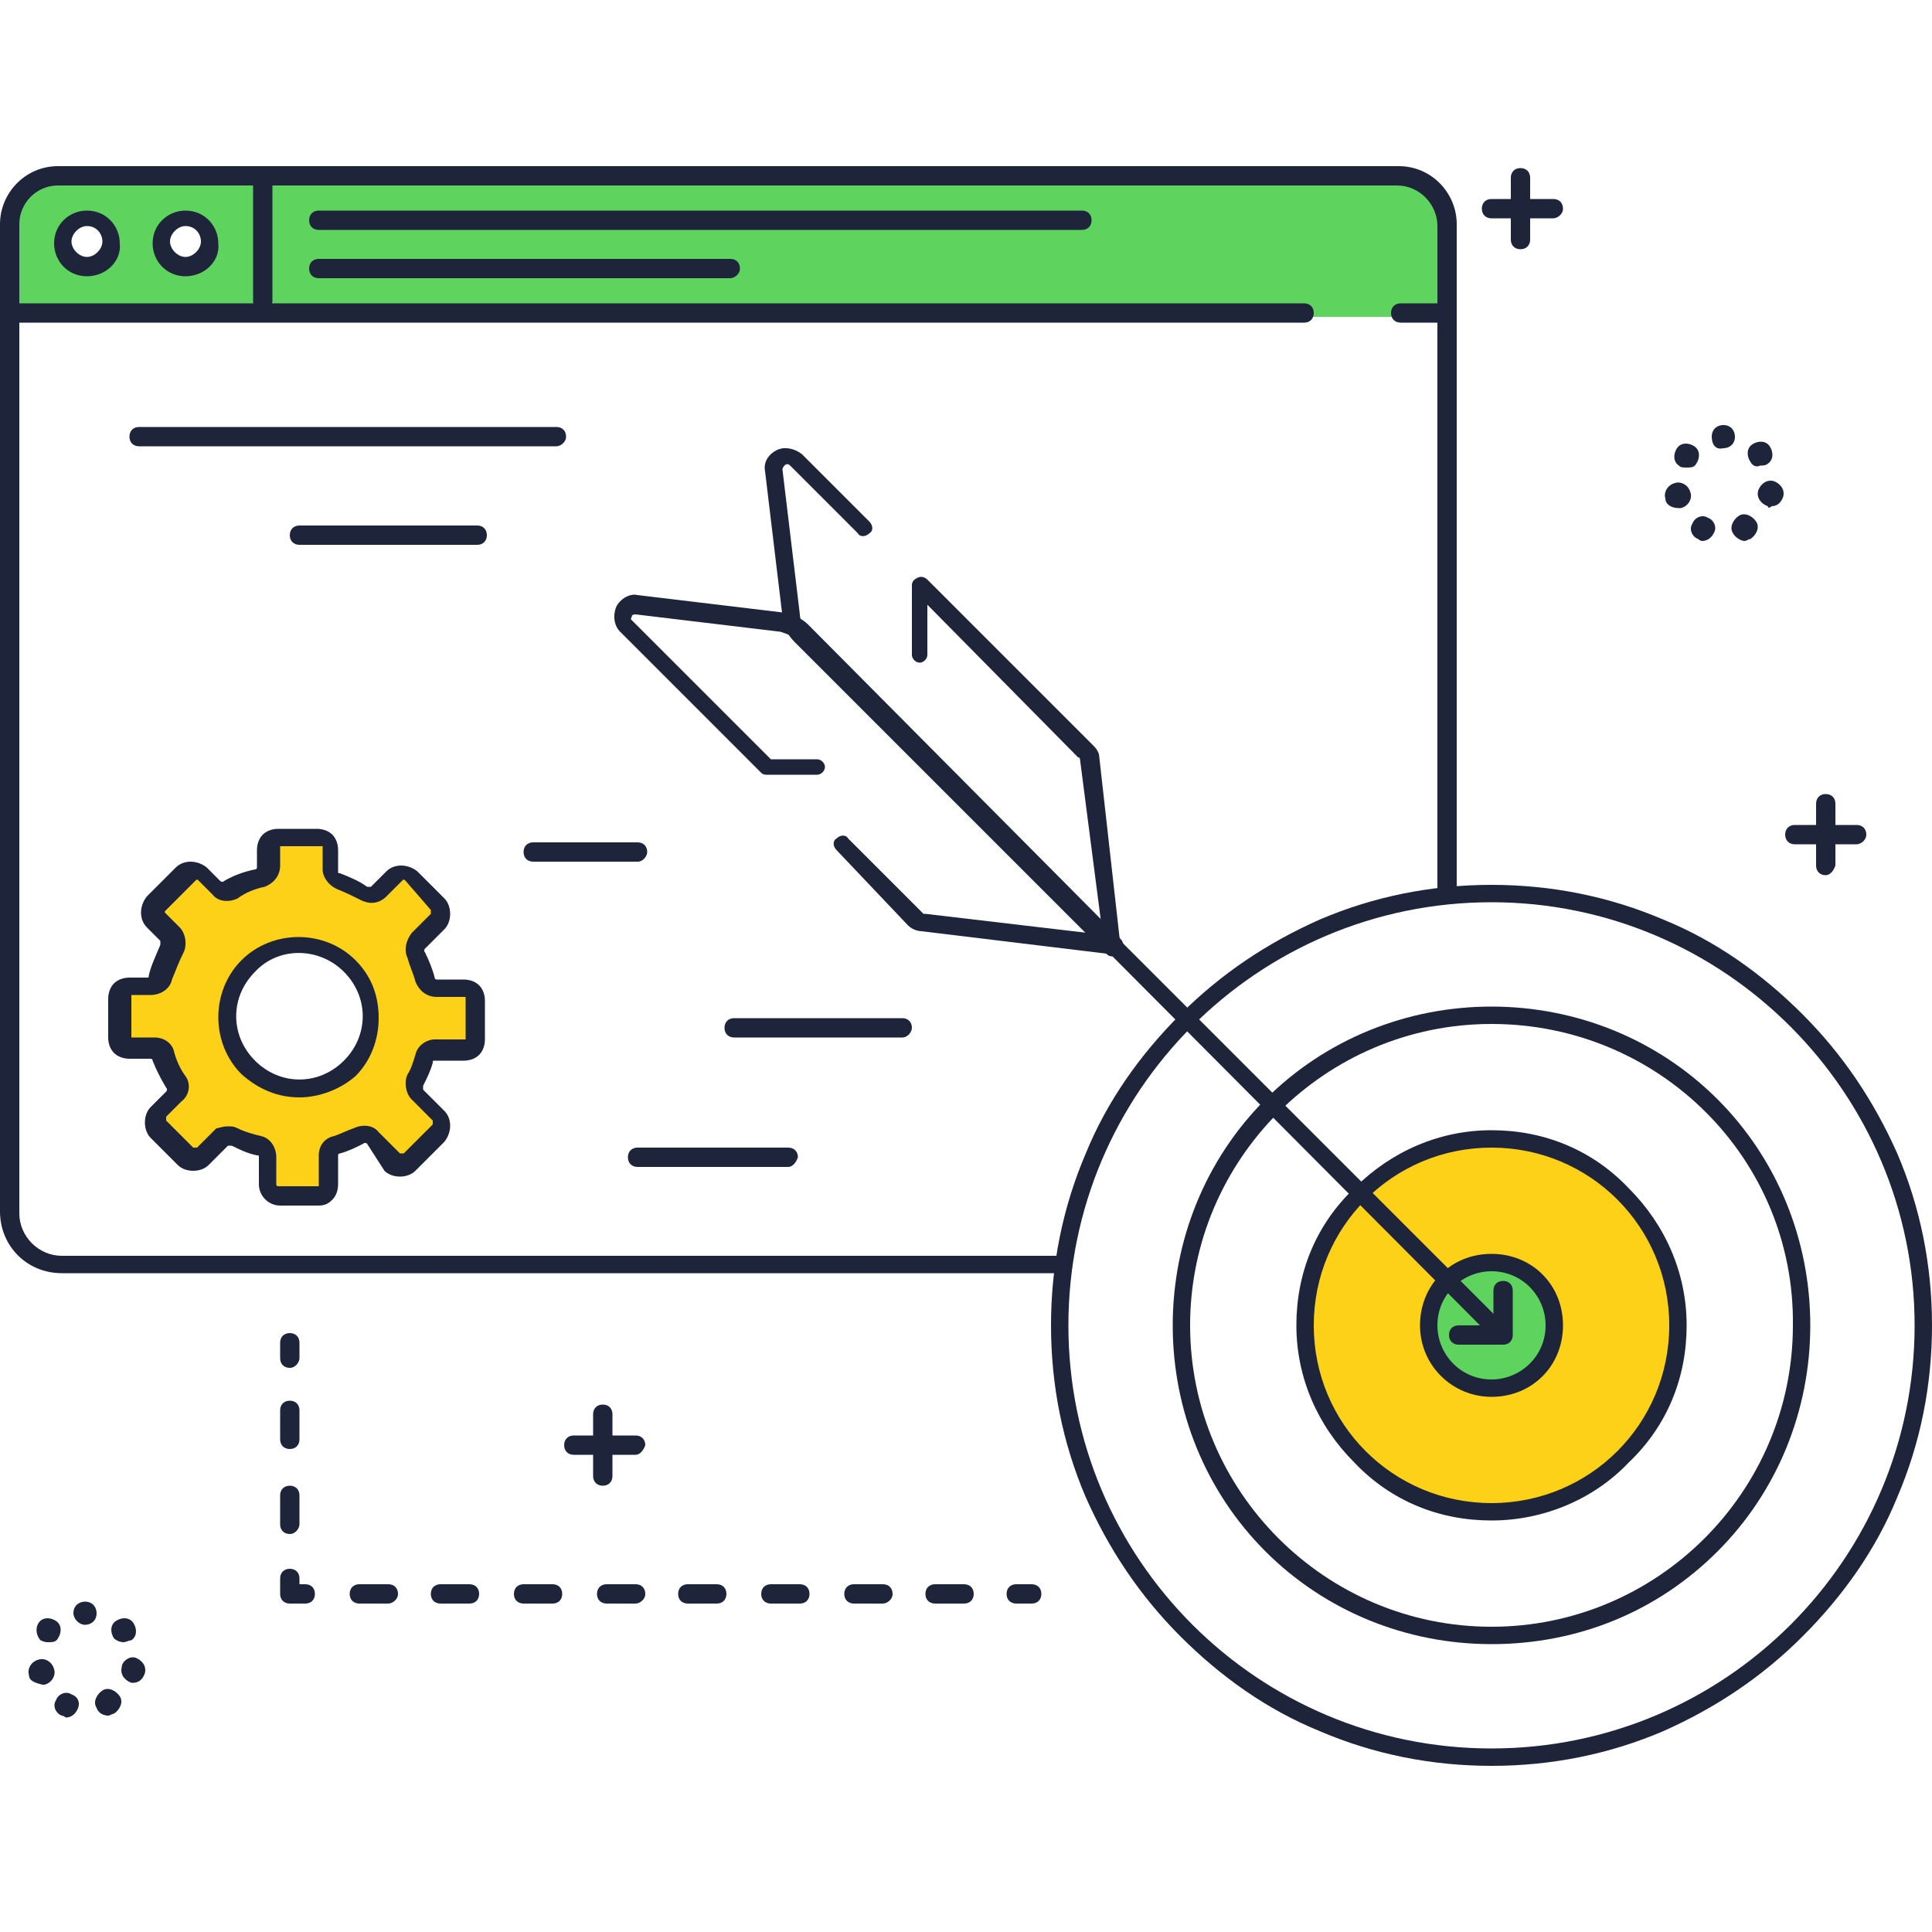 <svg xmlns="http://www.w3.org/2000/svg" xmlns:xlink="http://www.w3.org/1999/xlink" x="0px" y="0px" viewBox="0 0 100 100" style="enable-background:new 0 0 100 100;" xml:space="preserve">
<style type="text/css">
	.st0{display:none;}
	.st1{display:inline;}
	.st2{fill:#5ED45E;}
	.st3{fill:#FCD118;}
	.st4{fill:#1E243A;}
</style>
<g xmlns:svg="http://www.w3.org/2000/svg" id="&#x5716;&#x5C64;_1" class="st0">
	<g class="st1">
		<g>
			<path class="st2" d="M96.1,11.4H75.5c-1.9,0-3.5,1.6-3.5,3.5v10.9c0,1.9,1.6,3.5,3.5,3.5h7.4l4.8,4.8l3.5-4.8h4.8     c1.9,0,3.5-1.6,3.5-3.5V14.9C99.5,13,98,11.4,96.1,11.4z M94.9,26c-0.7,0-1.2-0.5-1.2-1.2c0-0.7,0.5-1.2,1.2-1.2     c0.7,0,1.2,0.5,1.2,1.2C96,25.5,95.5,26,94.9,26z"></path>
		</g>
		<g>
			<g>
				<g>
					
						<ellipse transform="matrix(0.998 -6.213778e-02 6.213778e-02 0.998 -3.313 0.512)" class="st3" cx="6.6" cy="53.5" rx="3" ry="3"></ellipse>
				</g>
				<g>
					<path class="st3" d="M6.6,56.5L6.6,56.5c-2.2,0-4,1.8-4,4h7.9C10.5,58.2,8.8,56.5,6.6,56.5z"></path>
				</g>
			</g>
			<g>
				<g>
					
						<ellipse transform="matrix(8.248098e-02 -0.997 0.997 8.248098e-02 31.425 141.165)" class="st3" cx="92.4" cy="53.5" rx="3" ry="3"></ellipse>
				</g>
				<g>
					<path class="st3" d="M92.4,56.5L92.4,56.5c-2.2,0-4,1.8-4,4h7.9C96.3,58.2,94.6,56.5,92.4,56.5z"></path>
				</g>
			</g>
		</g>
		<g>
			<g>
				<path class="st4" d="M87.7,34.5c-0.1,0-0.2,0-0.3-0.1l-4.7-4.7h-7.2c-2.2,0-3.9-1.8-3.9-3.9V14.9c0-2.2,1.8-3.9,3.9-3.9h20.5      c2.2,0,3.9,1.8,3.9,3.9v10.9c0,2.2-1.8,3.9-3.9,3.9h-4.6l-3.4,4.6C88,34.5,87.9,34.5,87.7,34.5C87.8,34.5,87.7,34.5,87.7,34.5z       M75.5,11.8c-1.7,0-3,1.4-3,3v10.9c0,1.7,1.4,3,3,3h7.4c0.1,0,0.2,0,0.3,0.1l4.5,4.5l3.2-4.4c0.1-0.1,0.2-0.2,0.4-0.2h4.8      c1.7,0,3-1.4,3-3V14.9c0-1.7-1.4-3-3-3H75.5z"></path>
			</g>
			<g>
				<g>
					<path class="st4" d="M95.6,18.4H76c-0.2,0-0.5-0.2-0.5-0.5c0-0.2,0.2-0.5,0.5-0.5h19.6c0.2,0,0.5,0.2,0.5,0.5       C96.1,18.2,95.9,18.4,95.6,18.4z"></path>
				</g>
				<g>
					<path class="st4" d="M85.8,23.2H76c-0.2,0-0.5-0.2-0.5-0.5c0-0.2,0.2-0.5,0.5-0.5h9.8c0.2,0,0.5,0.2,0.5,0.5       C86.2,23,86,23.2,85.8,23.2z"></path>
				</g>
			</g>
			<g>
				<path class="st4" d="M94.9,26.5c-0.9,0-1.6-0.7-1.6-1.6c0-0.9,0.7-1.6,1.6-1.6s1.6,0.7,1.6,1.6C96.5,25.7,95.8,26.5,94.9,26.5z       M94.9,24.1c-0.4,0-0.7,0.3-0.7,0.7c0,0.4,0.3,0.7,0.7,0.7c0.4,0,0.7-0.3,0.7-0.7C95.6,24.4,95.3,24.1,94.9,24.1z"></path>
			</g>
		</g>
		<g>
			<g>
				<g>
					<g>
						<path class="st4" d="M50.9,46.1h-3c-0.8,0-1.6-0.3-2.2-0.9L41.5,41c-1-1-1.6-2.4-1.6-3.8v-3.9c0-0.2,0.2-0.5,0.5-0.5        c0.2,0,0.5,0.2,0.5,0.5v3.9c0,1.2,0.5,2.4,1.3,3.2l4.1,4.1c0.4,0.4,1,0.6,1.6,0.6h3c0.6,0,1.1-0.2,1.6-0.6l4.1-4.1        c0.9-0.9,1.3-2,1.3-3.2v-5.7c0-0.2,0.2-0.5,0.5-0.5s0.5,0.2,0.5,0.5v5.7c0,1.4-0.6,2.8-1.6,3.8l-4.1,4.1        C52.5,45.7,51.7,46.1,50.9,46.1z"></path>
					</g>
					<g>
						<path class="st4" d="M40.7,33.7c-0.7,0-1.5-0.1-2.3-0.3c-0.1,0-0.3-0.1-0.3-0.3c-0.1-0.1,0-0.3,0.1-0.4c1.3-1.8,1-2.3,0.6-3.2        c-0.2-0.5-0.5-1.1-0.5-1.9c0-1.7,0.7-3.4,1.8-4.8c1-1.2,2.7-2.5,5.6-2.5c1.7,0,3.9,0.2,5.6,1.5c0,0,0.1-0.1,0.1-0.1        c0.7-0.2,1.4-0.4,2.2-0.4c3.6,0,6.5,2.9,6.5,6.5c0,1.4-0.4,2.8-1.3,3.9c-0.1,0.1-0.2,0.2-0.3,0.2c-0.1,0-0.3,0-0.3-0.1        c-0.8-0.7-1.8-1.1-2.9-1.6c-1.4-0.6-2.7-1.1-3.3-2.4c-1.9-0.3-3.2,0.9-4.6,2.4c-1,1-2.1,2-3.5,2.7        C42.9,33.5,41.9,33.7,40.7,33.7z M39.3,32.7c3.7,0.6,5.6-1.2,7.4-3c1.6-1.6,3.1-3.1,5.7-2.6c0.1,0,0.3,0.1,0.3,0.3        c0.4,1,1.6,1.5,3,2.1c0.9,0.4,1.9,0.8,2.7,1.4c0.6-0.9,0.8-1.9,0.8-3c0-3.1-2.5-5.6-5.6-5.6c-0.5,0-1.1,0.1-1.6,0.2        c0.2,0.3,0.4,0.5,0.6,0.8c0.1,0.2,0.1,0.5-0.1,0.6c-0.2,0.1-0.5,0.1-0.6-0.1c-1.1-1.8-3-2.6-6.2-2.6c-4.4,0-6.5,3.8-6.5,6.4        c0,0.6,0.2,1,0.4,1.5c0.2,0.5,0.5,1,0.4,1.6C40,31.3,39.8,32,39.3,32.7z"></path>
					</g>
				</g>
			</g>
			<g>
				<g>
					<path class="st4" d="M28.7,73c-0.2,0-0.4-0.2-0.4-0.4v-15c0-2.6,1.8-5,4.3-5.6l8.4-2.2c0.2-0.1,0.5,0.1,0.5,0.3       c0.1,0.2-0.1,0.5-0.3,0.5l-8.4,2.2c-2.2,0.6-3.7,2.6-3.7,4.8v15C29.1,72.8,28.9,73,28.7,73z"></path>
				</g>
				<g>
					<path class="st4" d="M43.5,47.8c-0.1,0-0.1,0-0.2,0c-0.2-0.1-0.3-0.4-0.2-0.6c0.7-1.5,0.6-2.8,0.1-4.4       c-0.1-0.2,0.1-0.5,0.3-0.5c0.2-0.1,0.5,0.1,0.5,0.3c0.4,1.5,0.7,3.2-0.2,5C43.8,47.7,43.7,47.8,43.5,47.8z"></path>
				</g>
				<g>
					<path class="st4" d="M55.3,47.8c-0.2,0-0.3-0.1-0.4-0.2c-0.9-1.8-0.6-3.5-0.2-5c0.1-0.2,0.3-0.4,0.5-0.3       c0.2,0.1,0.4,0.3,0.3,0.5c-0.5,1.6-0.6,2.9,0.1,4.4c0.1,0.2,0,0.5-0.2,0.6C55.5,47.7,55.4,47.8,55.3,47.8z"></path>
				</g>
			</g>
			<g>
				<path class="st4" d="M70.3,73.1c-0.2,0-0.4-0.2-0.4-0.4v-15c0-2.3-1.5-4.2-3.7-4.8l-8.4-2.2c-0.2-0.1-0.4-0.3-0.3-0.5      c0.1-0.2,0.3-0.4,0.5-0.3l8.4,2.2c2.6,0.7,4.3,3,4.3,5.6v15C70.7,72.9,70.5,73.1,70.3,73.1z"></path>
			</g>
			<g>
				<path class="st4" d="M55.3,56.7c-0.1,0-0.3-0.1-0.3-0.2l-5.4-7l-5.4,7c-0.1,0.1-0.2,0.2-0.4,0.2c-0.1,0-0.3-0.1-0.3-0.3L41,50.3      c0-0.1,0-0.3,0-0.4l1.7-2.8c0.1-0.2,0.3-0.3,0.5-0.2c4.2,2,8.4,2,12.6,0c0.2-0.1,0.4,0,0.5,0.2l1.7,2.9c0.1,0.1,0.1,0.3,0,0.4      l-2.4,6C55.6,56.6,55.5,56.7,55.3,56.7C55.3,56.7,55.3,56.7,55.3,56.7z M50.3,49.2l4.8,6.2l2.1-5.2l-1.4-2.4      C54,48.7,52.2,49.1,50.3,49.2z M41.8,50.2l2,5.3l4.8-6.2c-1.8-0.1-3.6-0.6-5.5-1.4L41.8,50.2z"></path>
			</g>
			<g>
				<path class="st4" d="M49.5,56.2c-0.1,0-0.2,0-0.3-0.1l-2.9-2.9c-0.2-0.2-0.2-0.4,0-0.6c0.2-0.2,0.4-0.2,0.6,0l2.6,2.6l2.6-2.6      c0.2-0.2,0.4-0.2,0.6,0c0.2,0.2,0.2,0.4,0,0.6l-2.9,2.9C49.7,56.1,49.6,56.2,49.5,56.2z"></path>
			</g>
			<g>
				<path class="st4" d="M49.5,74.2c-0.1,0-0.3-0.1-0.3-0.2l-1.7-2.6c0-0.1-0.1-0.2-0.1-0.3L48,54.8c0-0.2,0.2-0.4,0.4-0.4      c0.2,0,0.4,0.2,0.4,0.4L48.2,71l1.3,1.9l1.3-1.9l-0.6-16.2c0-0.2,0.2-0.4,0.4-0.4c0.2,0,0.4,0.2,0.4,0.4l0.6,16.3      c0,0.1,0,0.2-0.1,0.3L49.9,74C49.8,74.1,49.6,74.2,49.5,74.2z"></path>
			</g>
			<g>
				<path class="st4" d="M49.5,54.1c-0.1,0-0.2,0-0.3-0.1l-1.3-1.3c-0.2-0.2-0.2-0.4,0-0.6l1.3-1.3c0.1-0.1,0.2-0.1,0.3-0.1      c0.1,0,0.2,0,0.3,0.1l1.3,1.3c0.2,0.2,0.2,0.4,0,0.6l-1.3,1.3C49.7,54,49.6,54.1,49.5,54.1z M48.8,52.4l0.7,0.7l0.7-0.7      l-0.7-0.7L48.8,52.4z"></path>
			</g>
			<g>
				<path class="st4" d="M57.9,67.1c-0.1,0-0.1,0-0.2-0.1c-1.8-1-2.7-2.7-2.8-5.2c0-0.1,0-0.2,0.1-0.3c0.1-0.1,0.2-0.1,0.3-0.1h5.2      c0.1,0,0.2,0,0.3,0.1c0.1,0.1,0.1,0.2,0.1,0.3c-0.1,2.5-1,4.2-2.8,5.2C58.1,67.1,58,67.1,57.9,67.1z M55.8,62.3      c0.2,1.8,0.9,3.1,2.1,3.9c1.3-0.8,2-2.1,2.1-3.9H55.8z"></path>
			</g>
			<g>
				<g>
					<path class="st4" d="M35.3,73c-0.2,0-0.4-0.2-0.4-0.4v-6.8c0-0.2,0.2-0.4,0.4-0.4s0.4,0.2,0.4,0.4v6.8       C35.7,72.8,35.5,73,35.3,73z"></path>
				</g>
				<g>
					<path class="st4" d="M63.7,73c-0.2,0-0.4-0.2-0.4-0.4v-6.8c0-0.2,0.2-0.4,0.4-0.4s0.4,0.2,0.4,0.4v6.8C64.2,72.8,64,73,63.7,73       z"></path>
				</g>
			</g>
		</g>
		<g>
			<g>
				<g>
					<path class="st4" d="M6.6,56.9c-1.9,0-3.4-1.5-3.4-3.4c0-1.9,1.5-3.4,3.4-3.4c1.9,0,3.4,1.5,3.4,3.4C10,55.4,8.5,56.9,6.6,56.9       z M6.6,51c-1.4,0-2.5,1.1-2.5,2.5c0,1.4,1.1,2.5,2.5,2.5c1.4,0,2.5-1.1,2.5-2.5C9.1,52.1,8,51,6.6,51z"></path>
				</g>
				<g>
					<path class="st4" d="M10.5,60.9c-0.2,0-0.5-0.2-0.5-0.5c0-1.9-1.6-3.5-3.5-3.5c-1.9,0-3.5,1.6-3.5,3.5c0,0.2-0.2,0.5-0.5,0.5       s-0.5-0.2-0.5-0.5c0-2.4,2-4.4,4.4-4.4s4.4,2,4.4,4.4C11,60.7,10.8,60.9,10.5,60.9z"></path>
				</g>
			</g>
			<g>
				<g>
					<path class="st4" d="M92.4,56.9c-1.9,0-3.4-1.5-3.4-3.4c0-1.9,1.5-3.4,3.4-3.4c1.9,0,3.4,1.5,3.4,3.4       C95.8,55.4,94.3,56.9,92.4,56.9z M92.4,51c-1.4,0-2.5,1.1-2.5,2.5c0,1.4,1.1,2.5,2.5,2.5c1.4,0,2.5-1.1,2.5-2.5       C94.9,52.1,93.8,51,92.4,51z"></path>
				</g>
				<g>
					<path class="st4" d="M96.3,60.9c-0.2,0-0.5-0.2-0.5-0.5c0-1.9-1.6-3.5-3.5-3.5c-1.9,0-3.5,1.6-3.5,3.5c0,0.2-0.2,0.5-0.5,0.5       S88,60.7,88,60.4c0-2.4,2-4.4,4.4-4.4c2.4,0,4.4,2,4.4,4.4C96.8,60.7,96.6,60.9,96.3,60.9z"></path>
				</g>
			</g>
		</g>
		<g>
			<g>
				<path class="st4" d="M6.6,65.6c-0.2,0-0.5-0.2-0.5-0.5v-0.8c0-0.2,0.2-0.5,0.5-0.5S7,64,7,64.3v0.8C7,65.3,6.8,65.6,6.6,65.6z"></path>
			</g>
			<g>
				<path class="st4" d="M6.6,85.8c-0.2,0-0.5-0.2-0.5-0.5v-1.7c0-0.2,0.2-0.5,0.5-0.5S7,83.4,7,83.7v1.7C7,85.6,6.8,85.8,6.6,85.8z       M6.6,81.8c-0.2,0-0.5-0.2-0.5-0.5v-1.7c0-0.2,0.2-0.5,0.5-0.5S7,79.4,7,79.6v1.7C7,81.6,6.8,81.8,6.6,81.8z M6.6,77.7      c-0.2,0-0.5-0.2-0.5-0.5v-1.7c0-0.2,0.2-0.5,0.5-0.5S7,75.3,7,75.6v1.7C7,77.5,6.8,77.7,6.6,77.7z M6.6,73.6      c-0.2,0-0.5-0.2-0.5-0.5v-1.7c0-0.2,0.2-0.5,0.5-0.5S7,71.2,7,71.5v1.7C7,73.4,6.8,73.6,6.6,73.6z M6.6,69.6      c-0.2,0-0.5-0.2-0.5-0.5v-1.7c0-0.2,0.2-0.5,0.5-0.5S7,67.2,7,67.4v1.7C7,69.4,6.8,69.6,6.6,69.6z"></path>
			</g>
			<g>
				<path class="st4" d="M7.3,89.1H6.6c-0.2,0-0.5-0.2-0.5-0.5v-0.8c0-0.2,0.2-0.5,0.5-0.5S7,87.6,7,87.8v0.3h0.3      c0.2,0,0.5,0.2,0.5,0.5C7.8,88.9,7.6,89.1,7.3,89.1z"></path>
			</g>
			<g>
				<path class="st4" d="M88.8,89.1h-1.6c-0.2,0-0.5-0.2-0.5-0.5c0-0.2,0.2-0.5,0.5-0.5h1.6c0.2,0,0.5,0.2,0.5,0.5      C89.2,88.9,89,89.1,88.8,89.1z M84.9,89.1h-1.6c-0.2,0-0.5-0.2-0.5-0.5c0-0.2,0.2-0.5,0.5-0.5h1.6c0.2,0,0.5,0.2,0.5,0.5      C85.3,88.9,85.1,89.1,84.9,89.1z M81,89.1h-1.6c-0.2,0-0.5-0.2-0.5-0.5c0-0.2,0.2-0.5,0.5-0.5H81c0.2,0,0.5,0.2,0.5,0.5      C81.5,88.9,81.3,89.1,81,89.1z M77.1,89.1h-1.6c-0.2,0-0.5-0.2-0.5-0.5c0-0.2,0.2-0.5,0.5-0.5h1.6c0.2,0,0.5,0.2,0.5,0.5      C77.6,88.9,77.4,89.1,77.1,89.1z M73.3,89.1h-1.6c-0.2,0-0.5-0.2-0.5-0.5c0-0.2,0.2-0.5,0.5-0.5h1.6c0.2,0,0.5,0.2,0.5,0.5      C73.7,88.9,73.5,89.1,73.3,89.1z M69.4,89.1h-1.6c-0.2,0-0.5-0.2-0.5-0.5c0-0.2,0.2-0.5,0.5-0.5h1.6c0.2,0,0.5,0.2,0.5,0.5      C69.8,88.9,69.6,89.1,69.4,89.1z M65.5,89.1h-1.6c-0.2,0-0.5-0.2-0.5-0.5c0-0.2,0.2-0.5,0.5-0.5h1.6c0.2,0,0.5,0.2,0.5,0.5      C66,88.9,65.8,89.1,65.5,89.1z M61.6,89.1H60c-0.2,0-0.5-0.2-0.5-0.5c0-0.2,0.2-0.5,0.5-0.5h1.6c0.2,0,0.5,0.2,0.5,0.5      C62.1,88.9,61.9,89.1,61.6,89.1z M57.8,89.1h-1.6c-0.2,0-0.5-0.2-0.5-0.5c0-0.2,0.2-0.5,0.5-0.5h1.6c0.2,0,0.5,0.2,0.5,0.5      C58.2,88.9,58,89.1,57.8,89.1z M53.9,89.1h-1.6c-0.2,0-0.5-0.2-0.5-0.5c0-0.2,0.2-0.5,0.5-0.5h1.6c0.2,0,0.5,0.2,0.5,0.5      C54.3,88.9,54.1,89.1,53.9,89.1z M50,89.1h-1.6c-0.2,0-0.5-0.2-0.5-0.5c0-0.2,0.2-0.5,0.5-0.5H50c0.2,0,0.5,0.2,0.5,0.5      C50.5,88.9,50.3,89.1,50,89.1z M46.1,89.1h-1.6c-0.2,0-0.5-0.2-0.5-0.5c0-0.2,0.2-0.5,0.5-0.5h1.6c0.2,0,0.5,0.2,0.5,0.5      C46.6,88.9,46.4,89.1,46.1,89.1z M42.3,89.1h-1.6c-0.2,0-0.5-0.2-0.5-0.5c0-0.2,0.2-0.5,0.5-0.5h1.6c0.2,0,0.5,0.2,0.5,0.5      C42.7,88.9,42.5,89.1,42.3,89.1z M38.4,89.1h-1.6c-0.2,0-0.5-0.2-0.5-0.5c0-0.2,0.2-0.5,0.5-0.5h1.6c0.2,0,0.5,0.2,0.5,0.5      C38.9,88.9,38.6,89.1,38.4,89.1z M34.5,89.1h-1.6c-0.2,0-0.5-0.2-0.5-0.5c0-0.2,0.2-0.5,0.5-0.5h1.6c0.2,0,0.5,0.2,0.5,0.5      C35,88.9,34.8,89.1,34.5,89.1z M30.7,89.1H29c-0.2,0-0.5-0.2-0.5-0.5c0-0.2,0.2-0.5,0.5-0.5h1.6c0.2,0,0.5,0.2,0.5,0.5      C31.1,88.9,30.9,89.1,30.7,89.1z M26.8,89.1h-1.6c-0.2,0-0.5-0.2-0.5-0.5c0-0.2,0.2-0.5,0.5-0.5h1.6c0.2,0,0.5,0.2,0.5,0.5      C27.2,88.9,27,89.1,26.8,89.1z M22.9,89.1h-1.6c-0.2,0-0.5-0.2-0.5-0.5c0-0.2,0.2-0.5,0.5-0.5h1.6c0.2,0,0.5,0.2,0.5,0.5      C23.4,88.9,23.2,89.1,22.9,89.1z M19,89.1h-1.6c-0.2,0-0.5-0.2-0.5-0.5c0-0.2,0.2-0.5,0.5-0.5H19c0.2,0,0.5,0.2,0.5,0.5      C19.5,88.9,19.3,89.1,19,89.1z M15.2,89.1h-1.6c-0.2,0-0.5-0.2-0.5-0.5c0-0.2,0.2-0.5,0.5-0.5h1.6c0.2,0,0.5,0.2,0.5,0.5      C15.6,88.9,15.4,89.1,15.2,89.1z M11.3,89.1H9.7c-0.2,0-0.5-0.2-0.5-0.5c0-0.2,0.2-0.5,0.5-0.5h1.6c0.2,0,0.5,0.2,0.5,0.5      C11.7,88.9,11.5,89.1,11.3,89.1z"></path>
			</g>
			<g>
				<path class="st4" d="M92.3,89.1h-0.8c-0.2,0-0.5-0.2-0.5-0.5c0-0.2,0.2-0.5,0.5-0.5h0.4v-0.3c0-0.2,0.2-0.5,0.5-0.5      c0.2,0,0.5,0.2,0.5,0.5v0.8C92.8,88.9,92.6,89.1,92.3,89.1z"></path>
			</g>
			<g>
				<path class="st4" d="M92.3,85.9c-0.2,0-0.5-0.2-0.5-0.5v-1.7c0-0.2,0.2-0.5,0.5-0.5c0.2,0,0.5,0.2,0.5,0.5v1.7      C92.8,85.7,92.6,85.9,92.3,85.9z M92.3,81.8c-0.2,0-0.5-0.2-0.5-0.5v-1.7c0-0.2,0.2-0.5,0.5-0.5c0.2,0,0.5,0.2,0.5,0.5v1.7      C92.8,81.6,92.6,81.8,92.3,81.8z M92.3,77.8c-0.2,0-0.5-0.2-0.5-0.5v-1.7c0-0.2,0.2-0.5,0.5-0.5c0.2,0,0.5,0.2,0.5,0.5v1.7      C92.8,77.6,92.6,77.8,92.3,77.8z M92.3,73.7c-0.2,0-0.5-0.2-0.5-0.5v-1.7c0-0.2,0.2-0.5,0.5-0.5c0.2,0,0.5,0.2,0.5,0.5v1.7      C92.8,73.5,92.6,73.7,92.3,73.7z M92.3,69.6c-0.2,0-0.5-0.2-0.5-0.5v-1.7c0-0.2,0.2-0.5,0.5-0.5c0.2,0,0.5,0.2,0.5,0.5v1.7      C92.8,69.4,92.6,69.6,92.3,69.6z"></path>
			</g>
			<g>
				<path class="st4" d="M92.3,65.6c-0.2,0-0.5-0.2-0.5-0.5v-0.8c0-0.2,0.2-0.5,0.5-0.5c0.2,0,0.5,0.2,0.5,0.5v0.8      C92.8,65.3,92.6,65.6,92.3,65.6z"></path>
			</g>
		</g>
		<g>
			<g>
				<path class="st4" d="M49.3,88.9c-0.2,0-0.5-0.2-0.5-0.5v-0.8c0-0.2,0.2-0.5,0.5-0.5c0.2,0,0.5,0.2,0.5,0.5v0.8      C49.8,88.7,49.6,88.9,49.3,88.9z"></path>
			</g>
			<g>
				<path class="st4" d="M49.3,86c-0.2,0-0.5-0.2-0.5-0.5V84c0-0.2,0.2-0.5,0.5-0.5c0.2,0,0.5,0.2,0.5,0.5v1.5      C49.8,85.8,49.6,86,49.3,86z M49.3,82.3c-0.2,0-0.5-0.2-0.5-0.5v-1.5c0-0.2,0.2-0.5,0.5-0.5c0.2,0,0.5,0.2,0.5,0.5v1.5      C49.8,82.1,49.6,82.3,49.3,82.3z"></path>
			</g>
			<g>
				<path class="st4" d="M49.3,78.6c-0.2,0-0.5-0.2-0.5-0.5v-0.8c0-0.2,0.2-0.5,0.5-0.5c0.2,0,0.5,0.2,0.5,0.5v0.8      C49.8,78.4,49.6,78.6,49.3,78.6z"></path>
			</g>
		</g>
		<g>
			<g>
				<path class="st4" d="M5,41.6c-0.2,0-0.5-0.2-0.5-0.5v-2.9c0-0.2,0.2-0.5,0.5-0.5c0.2,0,0.5,0.2,0.5,0.5v2.9      C5.5,41.4,5.3,41.6,5,41.6z"></path>
			</g>
			<g>
				<path class="st4" d="M6.5,40.2H3.6c-0.2,0-0.5-0.2-0.5-0.5s0.2-0.5,0.5-0.5h2.9c0.2,0,0.5,0.2,0.5,0.5S6.8,40.2,6.5,40.2z"></path>
			</g>
		</g>
		<g>
			<g>
				<path class="st4" d="M30.1,18.4c-0.2,0-0.5-0.2-0.5-0.5V15c0-0.2,0.2-0.5,0.5-0.5s0.5,0.2,0.5,0.5v2.9      C30.6,18.1,30.4,18.4,30.1,18.4z"></path>
			</g>
			<g>
				<path class="st4" d="M31.6,16.9h-2.9c-0.2,0-0.5-0.2-0.5-0.5s0.2-0.5,0.5-0.5h2.9c0.2,0,0.5,0.2,0.5,0.5S31.9,16.9,31.6,16.9z"></path>
			</g>
		</g>
		<g>
			<g>
				<path class="st4" d="M64,45.4c-0.2,0-0.5-0.2-0.5-0.5V42c0-0.2,0.2-0.5,0.5-0.5c0.2,0,0.5,0.2,0.5,0.5V45      C64.5,45.2,64.3,45.4,64,45.4z"></path>
			</g>
			<g>
				<path class="st4" d="M65.5,44h-2.9c-0.2,0-0.5-0.2-0.5-0.5s0.2-0.5,0.5-0.5h2.9c0.2,0,0.5,0.2,0.5,0.5S65.8,44,65.5,44z"></path>
			</g>
		</g>
		<g>
			<g>
				<path class="st4" d="M97.5,43c-0.2,0-0.5-0.2-0.5-0.5v-2.9c0-0.2,0.2-0.5,0.5-0.5s0.5,0.2,0.5,0.5v2.9      C97.9,42.8,97.7,43,97.5,43z"></path>
			</g>
			<g>
				<path class="st4" d="M99,41.6h-2.9c-0.2,0-0.5-0.2-0.5-0.5c0-0.2,0.2-0.5,0.5-0.5H99c0.2,0,0.5,0.2,0.5,0.5      C99.4,41.4,99.2,41.6,99,41.6z"></path>
			</g>
		</g>
		<g>
			<path class="st4" d="M21.1,44.5c0-0.4,0.3-0.6,0.6-0.7l0,0c0.4,0,0.7,0.3,0.7,0.6l0,0c0,0.4-0.3,0.7-0.6,0.7l0,0c0,0,0,0,0,0l0,0     C21.4,45.1,21.1,44.8,21.1,44.5z M19.2,44.1c-0.3-0.2-0.3-0.7,0-0.9l0,0c0.2-0.3,0.7-0.3,0.9,0l0,0l0,0l0,0     c0.3,0.2,0.3,0.7,0,0.9l0,0c-0.1,0.1-0.3,0.2-0.5,0.2l0,0C19.5,44.3,19.3,44.2,19.2,44.1z M23.4,44c-0.3-0.2-0.3-0.7,0-0.9l0,0     c0.2-0.3,0.7-0.3,0.9,0l0,0c0.3,0.2,0.3,0.7,0,0.9l0,0c-0.1,0.1-0.3,0.2-0.5,0.2l0,0C23.6,44.2,23.5,44.1,23.4,44z M18.1,41.6     c0-0.4,0.3-0.7,0.6-0.7l0,0c0.4,0,0.6,0.3,0.7,0.6l0,0c0,0.4-0.3,0.7-0.6,0.7l0,0c0,0,0,0,0,0l0,0C18.4,42.2,18.1,41.9,18.1,41.6     z M23.9,41.4L23.9,41.4L23.9,41.4c0-0.4,0.3-0.7,0.6-0.7l0,0c0.4,0,0.7,0.3,0.7,0.6l0,0c0,0.4-0.3,0.7-0.6,0.7l0,0c0,0,0,0,0,0     l0,0C24.2,42,24,41.8,23.9,41.4z M19.1,39.9c-0.3-0.3-0.3-0.7,0-0.9l0,0c0.3-0.3,0.7-0.3,0.9,0l0,0c0.3,0.3,0.3,0.7,0,0.9l0,0     l0,0l0,0c-0.1,0.1-0.3,0.2-0.5,0.2l0,0C19.4,40.1,19.2,40.1,19.1,39.9z M23.2,39.8c-0.3-0.2-0.3-0.6,0-0.9l0,0     c0.2-0.3,0.6-0.3,0.9,0l0,0c0.3,0.2,0.3,0.6,0,0.9l0,0C24,39.9,23.8,40,23.6,40l0,0C23.5,40,23.3,40,23.2,39.8z M21,38.6     c0-0.4,0.3-0.6,0.6-0.6l0,0c0.4,0,0.6,0.3,0.6,0.6l0,0c0,0.4-0.3,0.6-0.6,0.6l0,0C21.3,39.2,21,39,21,38.6z"></path>
		</g>
		<g>
			<path class="st4" d="M3,17.9c0-0.4,0.3-0.6,0.6-0.7l0,0c0.4,0,0.7,0.3,0.7,0.6l0,0c0,0.4-0.3,0.7-0.6,0.7l0,0c0,0,0,0,0,0l0,0     C3.3,18.5,3,18.2,3,17.9z M1.1,17.5L1.1,17.5c-0.3-0.2-0.3-0.7,0-0.9l0,0c0.2-0.3,0.7-0.3,0.9,0l0,0c0.3,0.2,0.3,0.7,0,0.9l0,0     c-0.1,0.1-0.3,0.2-0.5,0.2l0,0C1.4,17.7,1.2,17.6,1.1,17.5z M5.3,17.4c-0.3-0.2-0.3-0.7,0-0.9l0,0c0.2-0.3,0.7-0.3,0.9,0l0,0     c0.3,0.2,0.3,0.7,0,0.9l0,0c-0.1,0.1-0.3,0.2-0.5,0.2l0,0C5.6,17.6,5.4,17.5,5.3,17.4z M0,15c0-0.4,0.3-0.7,0.6-0.7l0,0     c0.4,0,0.6,0.3,0.7,0.6l0,0c0,0.4-0.3,0.7-0.6,0.7l0,0c0,0,0,0,0,0l0,0C0.3,15.6,0,15.3,0,15z M5.9,14.8c0-0.4,0.3-0.7,0.6-0.7     l0,0c0.4,0,0.7,0.3,0.7,0.6v0c0,0.4-0.3,0.7-0.6,0.7l0,0c0,0,0,0,0,0l0,0C6.2,15.4,5.9,15.2,5.9,14.8z M1,13.3     c-0.3-0.3-0.3-0.7,0-0.9l0,0c0.3-0.3,0.7-0.3,0.9,0l0,0c0.3,0.3,0.3,0.7,0,0.9l0,0c-0.1,0.1-0.3,0.2-0.5,0.2l0,0     C1.3,13.5,1.2,13.4,1,13.3z M5.1,13.2c-0.3-0.2-0.3-0.6,0-0.9l0,0c0.2-0.3,0.6-0.3,0.9,0l0,0c0.3,0.2,0.3,0.6,0,0.9l0,0     c-0.1,0.1-0.3,0.2-0.5,0.2l0,0C5.4,13.4,5.3,13.4,5.1,13.2z M2.9,12c0-0.4,0.3-0.6,0.6-0.6l0,0c0.4,0,0.6,0.3,0.6,0.6l0,0     c0,0.4-0.3,0.6-0.6,0.6l0,0C3.2,12.6,2.9,12.4,2.9,12z"></path>
		</g>
		<g>
			<path class="st4" d="M78.4,51.4c0-0.4,0.3-0.6,0.6-0.7l0,0c0.4,0,0.7,0.3,0.7,0.6l0,0c0,0.4-0.3,0.7-0.6,0.7l0,0c0,0,0,0,0,0l0,0     C78.7,52,78.4,51.7,78.4,51.4z M76.5,51c-0.3-0.2-0.3-0.7,0-0.9l0,0c0.2-0.3,0.7-0.3,0.9,0l0,0c0.3,0.2,0.3,0.7,0,0.9l0,0     c-0.1,0.1-0.3,0.2-0.5,0.2l0,0C76.8,51.2,76.6,51.1,76.5,51z M80.7,50.9c-0.3-0.2-0.3-0.7,0-0.9l0,0l0,0l0,0     c0.2-0.3,0.7-0.3,0.9,0l0,0c0.3,0.2,0.3,0.7,0,0.9l0,0c-0.1,0.1-0.3,0.2-0.5,0.2l0,0C81,51.1,80.8,51,80.7,50.9z M75.4,48.5     c0-0.4,0.3-0.7,0.6-0.7l0,0c0.4,0,0.6,0.3,0.7,0.6l0,0c0,0.4-0.3,0.7-0.6,0.7l0,0c0,0,0,0,0,0l0,0C75.7,49.2,75.4,48.9,75.4,48.5     z M81.3,48.3L81.3,48.3L81.3,48.3c0-0.4,0.3-0.7,0.6-0.7l0,0c0.4,0,0.7,0.3,0.7,0.6l0,0c0,0.4-0.3,0.7-0.6,0.7l0,0c0,0,0,0,0,0     l0,0C81.6,49,81.3,48.7,81.3,48.3z M76.5,46.8c-0.3-0.3-0.3-0.7,0-0.9l0,0c0.3-0.3,0.7-0.3,0.9,0l0,0c0.3,0.3,0.3,0.7,0,0.9l0,0     C77.2,47,77.1,47,76.9,47l0,0C76.7,47,76.6,47,76.5,46.8z M80.5,46.8c-0.3-0.2-0.3-0.6,0-0.9l0,0c0.2-0.3,0.6-0.3,0.9,0l0,0     c0.3,0.2,0.3,0.6,0,0.9l0,0c-0.1,0.1-0.3,0.2-0.5,0.2l0,0C80.8,46.9,80.7,46.9,80.5,46.8z M78.4,45.5c0-0.4,0.3-0.6,0.6-0.6l0,0     c0.4,0,0.6,0.3,0.6,0.6l0,0c0,0.4-0.3,0.6-0.6,0.6l0,0C78.6,46.2,78.4,45.9,78.4,45.5z"></path>
		</g>
	</g>
</g>
<g id="&#x5716;&#x5C64;_2" class="st0">
	<g class="st1">
		<g>
			<rect x="6" y="25" class="st2" width="5.1" height="5.1"></rect>
		</g>
		<g>
			<rect x="14.9" y="21.7" class="st2" width="5.1" height="8.5"></rect>
		</g>
		<g>
			<rect x="23.8" y="14.9" class="st2" width="5.1" height="15.2"></rect>
		</g>
		<g>
			<circle class="st3" cx="32.9" cy="63.4" r="1.8"></circle>
		</g>
		<g>
			<circle class="st3" cx="19.9" cy="50.7" r="1.8"></circle>
		</g>
		<g>
			<circle class="st3" cx="82" cy="39.3" r="1.8"></circle>
		</g>
		<g>
			<circle class="st3" cx="58.9" cy="39.6" r="1.8"></circle>
		</g>
		<g>
			<circle class="st3" cx="71.3" cy="51.6" r="1.8"></circle>
		</g>
		<g>
			<g>
				<g>
					<g>
						<g>
							<path class="st4" d="M87.3,72.9H14.5c-0.3,0-0.5-0.2-0.5-0.5c0-0.3,0.2-0.5,0.5-0.5h72.8c0.3,0,0.5,0.2,0.5,0.5         C87.8,72.7,87.5,72.9,87.3,72.9z"></path>
						</g>
						<g>
							<path class="st4" d="M42.5,92c-0.3,0-0.5-0.2-0.5-0.5V80.2c0-0.3,0.2-0.5,0.5-0.5s0.5,0.2,0.5,0.5v11.3         C43,91.8,42.8,92,42.5,92z"></path>
						</g>
						<g>
							<path class="st4" d="M59.4,92c-0.3,0-0.5-0.2-0.5-0.5V80.2c0-0.3,0.2-0.5,0.5-0.5s0.5,0.2,0.5,0.5v11.3         C59.8,91.8,59.6,92,59.4,92z"></path>
						</g>
						<g>
							<path class="st4" d="M66.7,92.3H35.1c-0.3,0-0.5-0.2-0.5-0.5s0.2-0.5,0.5-0.5h31.6c0.3,0,0.5,0.2,0.5,0.5S67,92.3,66.7,92.3z         "></path>
						</g>
						<g>
							<path class="st4" d="M50.9,78.2c-1.1,0-2-0.9-2-2s0.9-2,2-2c1.1,0,2,0.9,2,2S52,78.2,50.9,78.2z M50.9,75.2c-0.6,0-1,0.5-1,1         c0,0.6,0.5,1,1,1c0.6,0,1-0.5,1-1C51.9,75.6,51.4,75.2,50.9,75.2z"></path>
						</g>
					</g>
				</g>
				<g>
					<path class="st4" d="M85.1,80.5H16.6c-1.8,0-3.4-1.5-3.4-3.4V34.9c0-0.3,0.2-0.5,0.5-0.5s0.5,0.2,0.5,0.5v42.2       c0,1.3,1.1,2.4,2.4,2.4h68.4c1.3,0,2.4-1.1,2.4-2.4V32.7c0-1.3-1.1-2.4-2.4-2.4H35c-0.3,0-0.5-0.2-0.5-0.5       c0-0.3,0.2-0.5,0.5-0.5h50.1c1.8,0,3.4,1.5,3.4,3.4v44.5C88.4,79,86.9,80.5,85.1,80.5z"></path>
				</g>
			</g>
			<g>
				<path class="st4" d="M72.7,50.5c-0.1,0-0.2,0-0.3-0.1c-0.2-0.2-0.2-0.5,0-0.7l8-9.2c0.2-0.2,0.5-0.2,0.7,0      c0.2,0.2,0.2,0.5,0,0.7l-8,9.2C72.9,50.4,72.8,50.5,72.7,50.5z"></path>
			</g>
			<g>
				<path class="st4" d="M69.7,50.7c-0.1,0-0.2,0-0.3-0.1l-9.1-9.1c-0.2-0.2-0.2-0.5,0-0.7c0.2-0.2,0.5-0.2,0.7,0l9.1,9.1      c0.2,0.2,0.2,0.5,0,0.7C69.9,50.6,69.8,50.7,69.7,50.7z"></path>
			</g>
			<g>
				<path class="st4" d="M34.6,62.2c-0.1,0-0.3-0.1-0.4-0.2c-0.2-0.2-0.2-0.5,0-0.7l22.6-20.6c0.2-0.2,0.5-0.2,0.7,0      c0.2,0.2,0.2,0.5,0,0.7L34.9,62.1C34.9,62.2,34.7,62.2,34.6,62.2z"></path>
			</g>
			<g>
				<path class="st4" d="M31.4,62.3c-0.1,0-0.2,0-0.3-0.1l-10.2-9.5c-0.2-0.2-0.2-0.5,0-0.7c0.2-0.2,0.5-0.2,0.7,0l10.2,9.5      c0.2,0.2,0.2,0.5,0,0.7C31.7,62.2,31.5,62.3,31.4,62.3z"></path>
			</g>
			<g>
				<path class="st4" d="M32.9,65.8c-1.3,0-2.3-1-2.3-2.3c0-1.3,1-2.3,2.3-2.3c1.3,0,2.3,1,2.3,2.3C35.3,64.7,34.2,65.8,32.9,65.8z       M32.9,62.1c-0.7,0-1.4,0.6-1.4,1.4c0,0.7,0.6,1.4,1.4,1.4c0.7,0,1.4-0.6,1.4-1.4C34.3,62.7,33.7,62.1,32.9,62.1z"></path>
			</g>
			<g>
				<path class="st4" d="M19.9,53.1c-1.3,0-2.3-1-2.3-2.3c0-1.3,1-2.3,2.3-2.3c1.3,0,2.3,1,2.3,2.3C22.2,52,21.1,53.1,19.9,53.1z       M19.9,49.4c-0.7,0-1.4,0.6-1.4,1.4c0,0.7,0.6,1.4,1.4,1.4c0.7,0,1.4-0.6,1.4-1.4C21.2,50,20.6,49.4,19.9,49.4z"></path>
			</g>
			<g>
				<path class="st4" d="M82,41.6c-1.3,0-2.3-1-2.3-2.3c0-1.3,1-2.3,2.3-2.3c1.3,0,2.3,1,2.3,2.3C84.4,40.6,83.3,41.6,82,41.6z       M82,37.9c-0.7,0-1.4,0.6-1.4,1.4c0,0.7,0.6,1.4,1.4,1.4c0.7,0,1.4-0.6,1.4-1.4C83.4,38.5,82.8,37.9,82,37.9z"></path>
			</g>
			<g>
				<path class="st4" d="M58.9,41.9c-1.3,0-2.3-1-2.3-2.3c0-1.3,1-2.3,2.3-2.3c1.3,0,2.3,1,2.3,2.3C61.2,40.9,60.2,41.9,58.9,41.9z       M58.9,38.2c-0.7,0-1.4,0.6-1.4,1.4c0,0.7,0.6,1.4,1.4,1.4c0.7,0,1.4-0.6,1.4-1.4C60.3,38.8,59.6,38.2,58.9,38.2z"></path>
			</g>
			<g>
				<path class="st4" d="M71.3,54c-1.3,0-2.3-1-2.3-2.3c0-1.3,1-2.3,2.3-2.3c1.3,0,2.3,1,2.3,2.3C73.6,52.9,72.5,54,71.3,54z       M71.3,50.3c-0.7,0-1.4,0.6-1.4,1.4c0,0.7,0.6,1.4,1.4,1.4c0.7,0,1.4-0.6,1.4-1.4C72.6,50.9,72,50.3,71.3,50.3z"></path>
			</g>
			<g>
				<path class="st4" d="M36.1,38H20.4c-0.3,0-0.5-0.2-0.5-0.5s0.2-0.5,0.5-0.5h15.8c0.3,0,0.5,0.2,0.5,0.5S36.4,38,36.1,38z"></path>
			</g>
			<g>
				<path class="st4" d="M36.1,41.2H20.4c-0.3,0-0.5-0.2-0.5-0.5c0-0.3,0.2-0.5,0.5-0.5h15.8c0.3,0,0.5,0.2,0.5,0.5      C36.6,41,36.4,41.2,36.1,41.2z"></path>
			</g>
			<g>
				<path class="st4" d="M19.9,68.3c-0.3,0-0.5-0.2-0.5-0.5V52.6c0-0.3,0.2-0.5,0.5-0.5c0.3,0,0.5,0.2,0.5,0.5v15.2      C20.4,68,20.1,68.3,19.9,68.3z"></path>
			</g>
			<g>
				<path class="st4" d="M32.9,68.3c-0.3,0-0.5-0.2-0.5-0.5v-2.5c0-0.3,0.2-0.5,0.5-0.5c0.3,0,0.5,0.2,0.5,0.5v2.5      C33.4,68,33.2,68.3,32.9,68.3z"></path>
			</g>
			<g>
				<path class="st4" d="M58.9,68.3c-0.3,0-0.5-0.2-0.5-0.5V41.4c0-0.3,0.2-0.5,0.5-0.5s0.5,0.2,0.5,0.5v26.3      C59.4,68,59.2,68.3,58.9,68.3z"></path>
			</g>
			<g>
				<path class="st4" d="M71.3,68.3c-0.3,0-0.5-0.2-0.5-0.5V53.5c0-0.3,0.2-0.5,0.5-0.5c0.3,0,0.5,0.2,0.5,0.5v14.3      C71.8,68,71.5,68.3,71.3,68.3z"></path>
			</g>
			<g>
				<path class="st4" d="M82.1,68.3c-0.3,0-0.5-0.2-0.5-0.5V41.1c0-0.3,0.2-0.5,0.5-0.5s0.5,0.2,0.5,0.5v26.7      C82.5,68,82.3,68.3,82.1,68.3z"></path>
			</g>
			<g>
				<path class="st4" d="M45.9,68.3c-0.3,0-0.5-0.2-0.5-0.5V51.6c0-0.3,0.2-0.5,0.5-0.5c0.3,0,0.5,0.2,0.5,0.5v16.2      C46.4,68,46.2,68.3,45.9,68.3z"></path>
			</g>
			<g>
				<path class="st4" d="M83.8,68.3H17.9c-0.3,0-0.5-0.2-0.5-0.5s0.2-0.5,0.5-0.5h65.8c0.3,0,0.5,0.2,0.5,0.5S84,68.3,83.8,68.3z"></path>
			</g>
		</g>
		<g>
			<path class="st4" d="M76,17.8L76,17.8c-0.3-0.2-0.5-0.5-0.3-0.9l0,0c0.1-0.3,0.5-0.5,0.9-0.3l0,0c0.3,0.1,0.5,0.5,0.3,0.9l0,0     c-0.1,0.2-0.3,0.4-0.6,0.4l0,0C76.2,17.8,76.1,17.8,76,17.8z M77.9,17.4c-0.2-0.3,0-0.7,0.3-0.9l0,0c0.3-0.2,0.7,0,0.9,0.3l0,0     c0.2,0.3,0,0.7-0.3,0.9l0,0c-0.1,0-0.2,0.1-0.3,0.1l0,0C78.2,17.8,78,17.7,77.9,17.4z M74.3,15.6c-0.1-0.3,0.1-0.7,0.5-0.8l0,0     c0.3-0.1,0.7,0.1,0.8,0.5l0,0l0,0l0,0c0.1,0.3-0.1,0.7-0.5,0.8l0,0c-0.1,0-0.1,0-0.1,0l0,0C74.6,16.1,74.4,15.9,74.3,15.6z      M79.6,16.1c-0.3-0.1-0.6-0.4-0.5-0.8l0,0c0.1-0.3,0.4-0.6,0.8-0.5l0,0c0.3,0.1,0.6,0.4,0.5,0.8l0,0c-0.1,0.3-0.3,0.5-0.6,0.5     l0,0C79.7,16.1,79.7,16.1,79.6,16.1z M75,13.9c-0.3-0.2-0.3-0.6-0.1-0.9l0,0c0.2-0.3,0.6-0.3,0.9-0.1l0,0     c0.3,0.2,0.3,0.6,0.1,0.9l0,0c-0.1,0.2-0.3,0.2-0.5,0.2l0,0C75.2,14,75.1,14,75,13.9z M78.8,13.7c-0.2-0.3-0.2-0.7,0.1-0.9l0,0     c0.3-0.2,0.7-0.2,0.9,0.1l0,0c0.2,0.3,0.2,0.7-0.1,0.9l0,0c-0.1,0.1-0.3,0.2-0.4,0.2l0,0C79.1,14,78.9,13.9,78.8,13.7z      M76.7,12.4c0-0.4,0.3-0.6,0.6-0.6l0,0c0.4,0,0.6,0.3,0.6,0.6l0,0c0,0.4-0.3,0.6-0.6,0.6l0,0C77,13.1,76.7,12.8,76.7,12.4z"></path>
		</g>
		<g>
			<path class="st4" d="M94.9,53c-0.3-0.2-0.5-0.5-0.3-0.9l0,0c0.1-0.3,0.5-0.5,0.9-0.3l0,0c0.3,0.1,0.5,0.5,0.3,0.9l0,0     c-0.1,0.2-0.3,0.4-0.6,0.4l0,0C95.1,53.1,95,53.1,94.9,53z M96.8,52.7c-0.2-0.3,0-0.7,0.3-0.9l0,0c0.3-0.2,0.7,0,0.9,0.3l0,0     c0.2,0.3,0,0.7-0.3,0.9l0,0c-0.1,0-0.2,0.1-0.3,0.1l0,0C97.1,53.1,96.9,52.9,96.8,52.7z M93.2,50.9L93.2,50.9     c-0.1-0.3,0.1-0.7,0.5-0.8l0,0c0.3-0.1,0.7,0.1,0.8,0.5l0,0c0.1,0.3-0.1,0.7-0.5,0.8l0,0c0,0-0.1,0-0.1,0l0,0     C93.5,51.4,93.3,51.2,93.2,50.9z M98.6,51.3c-0.3-0.1-0.6-0.4-0.5-0.8l0,0c0.1-0.3,0.4-0.6,0.8-0.5l0,0c0.3,0.1,0.6,0.4,0.5,0.8     l0,0c-0.1,0.3-0.3,0.5-0.6,0.5l0,0C98.6,51.4,98.6,51.3,98.6,51.3z M93.9,49.2c-0.3-0.2-0.3-0.6-0.1-0.9l0,0     c0.2-0.3,0.6-0.3,0.9-0.1l0,0c0.3,0.2,0.3,0.6,0.1,0.9l0,0l0,0l0,0c-0.1,0.2-0.3,0.2-0.5,0.2l0,0C94.2,49.3,94,49.3,93.9,49.2z      M97.7,49c-0.2-0.3-0.2-0.7,0.1-0.9l0,0c0.3-0.2,0.7-0.2,0.9,0.1l0,0c0.2,0.3,0.2,0.7-0.1,0.9l0,0c-0.1,0.1-0.3,0.2-0.4,0.2l0,0     C98,49.3,97.8,49.2,97.7,49z M95.6,47.7c0-0.4,0.3-0.6,0.6-0.6l0,0c0.4,0,0.6,0.3,0.6,0.6l0,0c0,0.4-0.3,0.6-0.6,0.6l0,0     C95.9,48.4,95.6,48.1,95.6,47.7z"></path>
		</g>
		<g>
			<path class="st4" d="M4.6,91.1c-0.3-0.2-0.5-0.5-0.3-0.9l0,0c0.2-0.3,0.5-0.5,0.9-0.3l0,0c0.3,0.1,0.5,0.5,0.3,0.9l0,0     c-0.1,0.2-0.3,0.4-0.6,0.4l0,0C4.8,91.2,4.7,91.2,4.6,91.1z M6.5,90.8c-0.2-0.3,0-0.7,0.3-0.9l0,0c0.3-0.2,0.7,0,0.9,0.3l0,0     c0.2,0.3,0,0.7-0.3,0.9l0,0c-0.1,0-0.2,0.1-0.3,0.1l0,0C6.8,91.1,6.6,91,6.5,90.8z M2.9,89c-0.1-0.3,0.1-0.7,0.5-0.8l0,0     c0.3-0.1,0.7,0.1,0.8,0.5l0,0l0,0l0,0c0.1,0.3-0.1,0.7-0.5,0.8l0,0c0,0-0.1,0-0.1,0l0,0C3.2,89.5,3,89.3,2.9,89z M8.3,89.4     c-0.3-0.1-0.6-0.4-0.5-0.8l0,0c0.1-0.3,0.4-0.6,0.8-0.5l0,0c0.3,0.1,0.6,0.4,0.5,0.8l0,0c-0.1,0.3-0.3,0.5-0.6,0.5l0,0     C8.4,89.4,8.3,89.4,8.3,89.4z M3.6,87.2c-0.3-0.2-0.3-0.6-0.1-0.9h0c0.2-0.3,0.6-0.3,0.9-0.1l0,0c0.3,0.2,0.3,0.6,0.1,0.9l0,0     c-0.1,0.2-0.3,0.2-0.5,0.2l0,0C3.9,87.4,3.7,87.3,3.6,87.2z M7.4,87.1L7.4,87.1L7.4,87.1c-0.2-0.3-0.2-0.7,0.1-0.9l0,0     C7.7,86,8.1,86,8.4,86.3l0,0c0.2,0.3,0.2,0.7-0.1,0.9l0,0c-0.1,0.1-0.3,0.2-0.4,0.2l0,0C7.7,87.3,7.5,87.2,7.4,87.1z M5.3,85.8     c0-0.4,0.3-0.6,0.6-0.6l0,0c0.4,0,0.6,0.3,0.6,0.6l0,0c0,0.4-0.3,0.6-0.6,0.6l0,0C5.6,86.4,5.3,86.2,5.3,85.8z"></path>
		</g>
		<g>
			<g>
				<path class="st4" d="M97.9,27.1c-0.3,0-0.5-0.2-0.5-0.5v-3.3c0-0.3,0.2-0.5,0.5-0.5c0.3,0,0.5,0.2,0.5,0.5v3.3      C98.4,26.9,98.2,27.1,97.9,27.1z"></path>
			</g>
			<g>
				<path class="st4" d="M99.5,25.5h-3.3c-0.3,0-0.5-0.2-0.5-0.5c0-0.3,0.2-0.5,0.5-0.5h3.3c0.3,0,0.5,0.2,0.5,0.5      C100,25.2,99.8,25.5,99.5,25.5z"></path>
			</g>
		</g>
		<g>
			<g>
				<path class="st4" d="M96.2,92c-0.3,0-0.5-0.2-0.5-0.5v-3.3c0-0.3,0.2-0.5,0.5-0.5c0.3,0,0.5,0.2,0.5,0.5v3.3      C96.7,91.8,96.5,92,96.2,92z"></path>
			</g>
			<g>
				<path class="st4" d="M97.9,90.4h-3.3c-0.3,0-0.5-0.2-0.5-0.5s0.2-0.5,0.5-0.5h3.3c0.3,0,0.5,0.2,0.5,0.5S98.1,90.4,97.9,90.4z"></path>
			</g>
		</g>
		<g>
			<g>
				<path class="st4" d="M6.3,60c-0.3,0-0.5-0.2-0.5-0.5v-3.3c0-0.3,0.2-0.5,0.5-0.5c0.3,0,0.5,0.2,0.5,0.5v3.3      C6.8,59.8,6.6,60,6.3,60z"></path>
			</g>
			<g>
				<path class="st4" d="M8,58.4H4.7c-0.3,0-0.5-0.2-0.5-0.5c0-0.3,0.2-0.5,0.5-0.5H8c0.3,0,0.5,0.2,0.5,0.5      C8.5,58.2,8.2,58.4,8,58.4z"></path>
			</g>
		</g>
		<g>
			<path class="st4" d="M33.2,34.8H1.9c-1,0-1.9-0.8-1.9-1.9V9.5c0-1,0.8-1.9,1.9-1.9h31.4c1,0,1.9,0.8,1.9,1.9v23.4     C35.1,33.9,34.3,34.8,33.2,34.8z M1.9,8.6C1.4,8.6,1,9,1,9.5v23.4c0,0.5,0.4,0.9,0.9,0.9h31.4c0.5,0,0.9-0.4,0.9-0.9V9.5     c0-0.5-0.4-0.9-0.9-0.9H1.9z"></path>
		</g>
		<g>
			<path class="st4" d="M30.5,30.7h-26c-0.3,0-0.5-0.2-0.5-0.5c0-0.3,0.2-0.5,0.5-0.5h26c0.3,0,0.5,0.2,0.5,0.5     C31,30.5,30.8,30.7,30.5,30.7z"></path>
		</g>
		<g>
			<path class="st4" d="M11.1,30.6c-0.3,0-0.5-0.2-0.5-0.5v-4.7H6.4v4.7c0,0.3-0.2,0.5-0.5,0.5c-0.3,0-0.5-0.2-0.5-0.5V25     c0-0.3,0.2-0.5,0.5-0.5h5.1c0.3,0,0.5,0.2,0.5,0.5v5.1C11.6,30.4,11.4,30.6,11.1,30.6z"></path>
		</g>
		<g>
			<path class="st4" d="M20,30.6c-0.3,0-0.5-0.2-0.5-0.5v-8h-4.2v8c0,0.3-0.2,0.5-0.5,0.5s-0.5-0.2-0.5-0.5v-8.5     c0-0.3,0.2-0.5,0.5-0.5H20c0.3,0,0.5,0.2,0.5,0.5v8.5C20.5,30.4,20.3,30.6,20,30.6z"></path>
		</g>
		<g>
			<path class="st4" d="M28.9,30.6c-0.3,0-0.5-0.2-0.5-0.5V15.4h-4.2v14.7c0,0.3-0.2,0.5-0.5,0.5c-0.3,0-0.5-0.2-0.5-0.5V14.9     c0-0.3,0.2-0.5,0.5-0.5h5.1c0.3,0,0.5,0.2,0.5,0.5v15.2C29.4,30.4,29.2,30.6,28.9,30.6z"></path>
		</g>
		<g>
			<path class="st4" d="M8.6,11.9H4c-0.3,0-0.5-0.2-0.5-0.5S3.7,11,4,11h4.6C8.8,11,9,11.2,9,11.5S8.8,11.9,8.6,11.9z"></path>
		</g>
		<g>
			<path class="st4" d="M11.7,14.8H4c-0.3,0-0.5-0.2-0.5-0.5s0.2-0.5,0.5-0.5h7.7c0.3,0,0.5,0.2,0.5,0.5S12,14.8,11.7,14.8z"></path>
		</g>
		<g>
			<g>
				<path class="st4" d="M38.9,15.4h-0.8c-0.3,0-0.5-0.2-0.5-0.5s0.2-0.5,0.5-0.5h0.8c0.3,0,0.5,0.2,0.5,0.5S39.2,15.4,38.9,15.4z"></path>
			</g>
			<g>
				<path class="st4" d="M55.4,15.4h-1.5c-0.3,0-0.5-0.2-0.5-0.5s0.2-0.5,0.5-0.5h1.5c0.3,0,0.5,0.2,0.5,0.5S55.7,15.4,55.4,15.4z       M51.3,15.4h-1.5c-0.3,0-0.5-0.2-0.5-0.5s0.2-0.5,0.5-0.5h1.5c0.3,0,0.5,0.2,0.5,0.5S51.6,15.4,51.3,15.4z M47.2,15.4h-1.5      c-0.3,0-0.5-0.2-0.5-0.5s0.2-0.5,0.5-0.5h1.5c0.3,0,0.5,0.2,0.5,0.5S47.5,15.4,47.2,15.4z M43.1,15.4h-1.5      c-0.3,0-0.5-0.2-0.5-0.5s0.2-0.5,0.5-0.5h1.5c0.3,0,0.5,0.2,0.5,0.5S43.4,15.4,43.1,15.4z"></path>
			</g>
			<g>
				<path class="st4" d="M58.8,16.2c-0.3,0-0.5-0.2-0.5-0.5v-0.3H58c-0.3,0-0.5-0.2-0.5-0.5s0.2-0.5,0.5-0.5h0.8      c0.3,0,0.5,0.2,0.5,0.5v0.8C59.3,16,59.1,16.2,58.8,16.2z"></path>
			</g>
			<g>
				<path class="st4" d="M58.8,24.5c-0.3,0-0.5-0.2-0.5-0.5v-1.5c0-0.3,0.2-0.5,0.5-0.5s0.5,0.2,0.5,0.5v1.5      C59.3,24.3,59.1,24.5,58.8,24.5z M58.8,20.4c-0.3,0-0.5-0.2-0.5-0.5v-1.5c0-0.3,0.2-0.5,0.5-0.5s0.5,0.2,0.5,0.5v1.5      C59.3,20.2,59.1,20.4,58.8,20.4z"></path>
			</g>
			<g>
				<path class="st4" d="M58.8,28c-0.3,0-0.5-0.2-0.5-0.5v-0.8c0-0.3,0.2-0.5,0.5-0.5s0.5,0.2,0.5,0.5v0.8      C59.3,27.8,59.1,28,58.8,28z"></path>
			</g>
		</g>
	</g>
</g>
<g id="&#x5716;&#x5C64;_3">
	<g>
		<g>
			<circle class="st2" cx="77.2" cy="68.6" r="3.2"></circle>
		</g>
		<g>
			<path class="st3" d="M24.2,50.9l-1.4,0c-0.3,0-0.5-0.2-0.6-0.5c-0.1-0.4-0.3-0.8-0.5-1.2c-0.1-0.2-0.1-0.5,0.1-0.7l1-1     c0.2-0.2,0.2-0.6,0-0.9l-1.4-1.4c-0.2-0.2-0.6-0.2-0.9,0l-0.8,0.8c-0.2,0.2-0.5,0.2-0.8,0.1c-0.4-0.3-0.9-0.5-1.4-0.6     c-0.3-0.1-0.4-0.3-0.4-0.6l0-1.1c0-0.3-0.3-0.6-0.6-0.6l-2,0c-0.3,0-0.6,0.3-0.6,0.6l0,0.9c0,0.3-0.2,0.5-0.5,0.6     c-0.5,0.1-1,0.3-1.5,0.6c-0.2,0.1-0.5,0.1-0.7-0.1l-0.7-0.7c-0.2-0.2-0.6-0.2-0.9,0l-1.5,1.5c-0.2,0.2-0.2,0.6,0,0.9l0.7,0.7     C9,48.5,9,48.8,8.9,49c-0.2,0.5-0.4,1-0.6,1.5C8.2,50.8,8,51,7.7,51l-0.9,0c-0.3,0-0.6,0.3-0.6,0.6l0,2c0,0.3,0.3,0.6,0.6,0.6     l1.1,0c0.3,0,0.5,0.2,0.6,0.4C8.6,55.1,8.8,55.6,9,56c0.1,0.2,0.1,0.6-0.1,0.8l-0.8,0.8c-0.2,0.2-0.2,0.6,0,0.9l1.4,1.4     c0.2,0.2,0.6,0.2,0.9,0l1-1c0.2-0.2,0.5-0.2,0.7-0.1c0.4,0.2,0.8,0.3,1.2,0.5c0.3,0.1,0.5,0.3,0.5,0.6l0,1.4     c0,0.3,0.3,0.6,0.6,0.6l2,0c0.3,0,0.6-0.3,0.6-0.6l0-1.5c0-0.3,0.2-0.5,0.4-0.6c0.4-0.1,0.7-0.3,1.1-0.5c0.2-0.1,0.5-0.1,0.7,0.1     l1.1,1.1c0.2,0.2,0.6,0.2,0.9,0l1.5-1.5c0.2-0.2,0.2-0.6,0-0.9l-1.1-1.1c-0.2-0.2-0.2-0.5-0.1-0.7c0.2-0.4,0.3-0.7,0.5-1.1     c0.1-0.3,0.3-0.4,0.6-0.4l1.5,0c0.3,0,0.6-0.3,0.6-0.6l0-2C24.8,51.2,24.5,50.9,24.2,50.9z M18.1,55.2c-1.5,1.5-3.8,1.5-5.3,0     c-1.5-1.5-1.5-3.8,0-5.3c1.5-1.5,3.8-1.5,5.3,0C19.5,51.4,19.5,53.8,18.1,55.2z"></path>
		</g>
		<g>
			<path class="st3" d="M77.2,59c-5.3,0-9.6,4.3-9.6,9.6s4.3,9.6,9.6,9.6c5.3,0,9.6-4.3,9.6-9.6S82.6,59,77.2,59z M77.2,71.8     c-1.8,0-3.2-1.4-3.2-3.2s1.4-3.2,3.2-3.2s3.2,1.4,3.2,3.2S79,71.8,77.2,71.8z"></path>
		</g>
		<g>
			<path class="st2" d="M72.5,9.2H2.7c-1.3,0-2.3,1-2.3,2.3v4.9h74.4v-4.9C74.8,10.1,73.8,9.2,72.5,9.2z M4.5,13.8     c-0.7,0-1.3-0.6-1.3-1.3s0.6-1.3,1.3-1.3c0.7,0,1.3,0.6,1.3,1.3S5.2,13.8,4.5,13.8z M9.6,13.8c-0.7,0-1.3-0.6-1.3-1.3     s0.6-1.3,1.3-1.3s1.3,0.6,1.3,1.3S10.3,13.8,9.6,13.8z"></path>
		</g>
		<g>
			<g>
				<g>
					<g>
						<path class="st4" d="M54.8,65.9H3.2c-1.8,0-3.2-1.4-3.2-3.2V11.6c0-1.6,1.3-3,3-3h69.4c1.7,0,3,1.4,3,3v34.4        c0,0.3-0.2,0.5-0.5,0.5s-0.5-0.2-0.5-0.5V11.7c0-1.1-0.9-2.1-2.1-2.1H3c-1.1,0-2,0.9-2,2v51.2C1,64,2,65,3.2,65h51.6        c0.3,0,0.5,0.2,0.5,0.5S55.1,65.9,54.8,65.9z"></path>
					</g>
					<g>
						<path class="st4" d="M67.5,16.7H0.6c-0.3,0-0.5-0.2-0.5-0.5c0-0.3,0.2-0.5,0.5-0.5h66.9c0.3,0,0.5,0.2,0.5,0.5        C68,16.5,67.8,16.7,67.5,16.7z"></path>
					</g>
					<g>
						<path class="st4" d="M13.6,16.1c-0.3,0-0.5-0.2-0.5-0.5v-6c0-0.3,0.2-0.5,0.5-0.5s0.5,0.2,0.5,0.5v6        C14.1,15.8,13.9,16.1,13.6,16.1z"></path>
					</g>
					<g>
						<g>
							<path class="st4" d="M4.5,14.3c-1,0-1.7-0.8-1.7-1.7c0-1,0.8-1.7,1.7-1.7c1,0,1.7,0.8,1.7,1.7C6.3,13.5,5.5,14.3,4.5,14.3z          M4.5,11.7c-0.4,0-0.8,0.4-0.8,0.8c0,0.4,0.4,0.8,0.8,0.8c0.4,0,0.8-0.4,0.8-0.8C5.3,12.1,5,11.7,4.5,11.7z"></path>
						</g>
						<g>
							<path class="st4" d="M9.6,14.3c-1,0-1.7-0.8-1.7-1.7c0-1,0.8-1.7,1.7-1.7c1,0,1.7,0.8,1.7,1.7C11.4,13.5,10.6,14.3,9.6,14.3z          M9.6,11.7c-0.4,0-0.8,0.4-0.8,0.8c0,0.4,0.4,0.8,0.8,0.8c0.4,0,0.8-0.4,0.8-0.8C10.4,12.1,10.1,11.7,9.6,11.7z"></path>
						</g>
					</g>
					<g>
						<g>
							<path class="st4" d="M56,11.9H16.5c-0.3,0-0.5-0.2-0.5-0.5s0.2-0.5,0.5-0.5H56c0.3,0,0.5,0.2,0.5,0.5S56.3,11.9,56,11.9z"></path>
						</g>
						<g>
							<path class="st4" d="M37.8,14.4H16.5c-0.3,0-0.5-0.2-0.5-0.5s0.2-0.5,0.5-0.5h21.3c0.3,0,0.5,0.2,0.5,0.5S38,14.4,37.8,14.4z         "></path>
						</g>
					</g>
					<g>
						<path class="st4" d="M74.9,16.7h-2.4c-0.3,0-0.5-0.2-0.5-0.5c0-0.3,0.2-0.5,0.5-0.5h2.4c0.3,0,0.5,0.2,0.5,0.5        C75.4,16.5,75.1,16.7,74.9,16.7z"></path>
					</g>
				</g>
				<g>
					<path class="st4" d="M15.5,56.8c-1.1,0-2.1-0.4-3-1.2c-1.6-1.6-1.6-4.3,0-5.9l0,0c1.6-1.6,4.3-1.6,5.9,0c0.8,0.8,1.2,1.8,1.2,3       c0,1.1-0.4,2.2-1.2,3C17.6,56.4,16.5,56.8,15.5,56.8z M13.2,50.3c-1.3,1.3-1.3,3.3,0,4.6c1.3,1.3,3.3,1.3,4.6,0       c1.3-1.3,1.3-3.3,0-4.6C16.5,49,14.4,49,13.2,50.3L13.2,50.3z"></path>
				</g>
				<g>
					<path class="st4" d="M16.5,62.4C16.5,62.4,16.5,62.4,16.5,62.4l-2,0c-0.6,0-1.1-0.5-1.1-1.1l0-1.4c0-0.1,0-0.1-0.1-0.1       c-0.5-0.1-0.9-0.3-1.3-0.5c-0.1,0-0.1,0-0.2,0l-1,1c-0.2,0.2-0.5,0.3-0.8,0.3s-0.6-0.1-0.8-0.3l-1.4-1.4       c-0.2-0.2-0.3-0.5-0.3-0.8c0-0.3,0.1-0.6,0.3-0.8l0.8-0.8c0,0,0.1-0.1,0-0.2c-0.3-0.5-0.5-0.9-0.7-1.4c0-0.1-0.1-0.1-0.1-0.1       c0,0,0,0,0,0l-1.1,0c0,0,0,0,0,0c-0.3,0-0.6-0.1-0.8-0.3c-0.2-0.2-0.3-0.5-0.3-0.8l0-2c0-0.3,0.1-0.6,0.3-0.8       c0.2-0.2,0.5-0.3,0.8-0.3c0,0,0,0,0,0l0.9,0c0,0,0,0,0,0c0.1,0,0.1,0,0.1-0.1c0.1-0.5,0.4-1.1,0.6-1.6c0-0.1,0-0.1,0-0.2       l-0.7-0.7c-0.4-0.4-0.4-1.1,0-1.6l1.5-1.5c0.4-0.4,1.1-0.4,1.6,0l0.7,0.7c0,0,0.1,0.1,0.2,0c0.5-0.3,1.1-0.5,1.6-0.6       c0.1,0,0.1-0.1,0.1-0.1l0-0.9c0-0.3,0.1-0.6,0.3-0.8c0.2-0.2,0.5-0.3,0.8-0.3l2,0c0,0,0,0,0,0c0.3,0,0.6,0.1,0.8,0.3       c0.2,0.2,0.3,0.5,0.3,0.8l0,1.1c0,0.1,0,0.1,0.1,0.1c0.5,0.2,1,0.4,1.4,0.7c0.1,0,0.1,0,0.2,0l0.8-0.8c0.4-0.4,1.1-0.4,1.6,0       l1.4,1.4c0.2,0.2,0.3,0.5,0.3,0.8c0,0.3-0.1,0.6-0.3,0.8l-1,1c0,0-0.1,0.1,0,0.2c0.2,0.4,0.4,0.9,0.5,1.3       c0,0.1,0.1,0.1,0.1,0.1h0l1.4,0c0,0,0,0,0,0c0.3,0,0.6,0.1,0.8,0.3c0.2,0.2,0.3,0.5,0.3,0.8l0,2c0,0.3-0.1,0.6-0.3,0.8       c-0.2,0.2-0.5,0.3-0.8,0.3c0,0,0,0,0,0l-1.5,0c0,0,0,0,0,0c-0.1,0-0.1,0-0.1,0.1c-0.1,0.4-0.3,0.8-0.5,1.2c0,0.1,0,0.1,0,0.2       l1.1,1.1c0.4,0.4,0.4,1.1,0,1.6l-1.5,1.5c-0.2,0.2-0.5,0.3-0.8,0.3c-0.3,0-0.6-0.1-0.8-0.3L19,59.2c0,0-0.1-0.1-0.2,0       c-0.4,0.2-0.8,0.4-1.2,0.5c-0.1,0-0.1,0.1-0.1,0.1l0,1.5c0,0.3-0.1,0.6-0.3,0.8C17,62.3,16.8,62.4,16.5,62.4z M11.8,58.3       c0.2,0,0.3,0,0.5,0.1c0.4,0.2,0.8,0.3,1.2,0.4c0.5,0.1,0.8,0.6,0.8,1.1l0,1.4c0,0.1,0.1,0.1,0.1,0.1l2,0c0,0,0,0,0,0       c0,0,0.1,0,0.1,0c0,0,0-0.1,0-0.1l0-1.5c0-0.5,0.3-0.9,0.8-1c0.3-0.1,0.7-0.3,1-0.4c0.4-0.2,1-0.2,1.3,0.2l1.1,1.1       c0,0,0.1,0,0.1,0c0,0,0.1,0,0.1,0l1.5-1.5c0,0,0-0.1,0-0.1c0,0,0-0.1,0-0.1l-1.1-1.1c-0.3-0.3-0.4-0.9-0.2-1.3       c0.2-0.3,0.3-0.7,0.4-1c0.1-0.5,0.6-0.8,1-0.8c0,0,0,0,0,0l1.5,0h0c0,0,0.1,0,0.1,0c0,0,0-0.1,0-0.1l0-2c0,0,0-0.1,0-0.1       c0,0-0.1,0-0.1,0h0l0,0l-1.4,0c0,0,0,0,0,0c-0.5,0-0.9-0.3-1.1-0.8c-0.1-0.4-0.3-0.8-0.4-1.2c-0.2-0.4-0.1-0.9,0.2-1.3l1-1       c0,0,0-0.1,0-0.1s0-0.1,0-0.1L21,45.6c-0.1-0.1-0.1-0.1-0.2,0L20,46.4c-0.4,0.4-0.9,0.4-1.3,0.2c-0.4-0.2-0.8-0.4-1.3-0.6       c-0.4-0.2-0.7-0.6-0.7-1l0-1.1c0,0,0-0.1,0-0.1c0,0-0.1,0-0.1,0l-2,0c0,0-0.1,0-0.1,0c0,0,0,0.1,0,0.1l0,0.9       c0,0.5-0.3,0.9-0.8,1.1c-0.5,0.1-1,0.3-1.4,0.6c-0.4,0.2-1,0.2-1.3-0.2l-0.7-0.7c-0.1-0.1-0.1-0.1-0.2,0l-1.5,1.5       c-0.1,0.1-0.1,0.1,0,0.2l0.7,0.7c0.3,0.3,0.4,0.9,0.2,1.3c-0.2,0.4-0.4,0.9-0.6,1.4c-0.1,0.5-0.6,0.8-1.1,0.8l-0.9,0       c0,0,0,0,0,0c0,0-0.1,0-0.1,0c0,0,0,0.1,0,0.1l0,2c0,0,0,0.1,0,0.1c0,0,0.1,0,0.1,0c0,0,0,0,0,0l1.1,0c0,0,0,0,0,0       c0.5,0,0.9,0.3,1,0.7c0.1,0.4,0.3,0.9,0.6,1.3c0.3,0.4,0.2,1-0.2,1.3l-0.8,0.8c0,0,0,0.1,0,0.1c0,0,0,0.1,0,0.1l1.4,1.4       c0,0,0.1,0,0.1,0s0.1,0,0.1,0l1-1C11.3,58.4,11.5,58.3,11.8,58.3z M24.2,50.9L24.2,50.9L24.2,50.9z"></path>
				</g>
			</g>
			<g>
				<path class="st4" d="M28.8,23.1H7.2c-0.3,0-0.5-0.2-0.5-0.5c0-0.3,0.2-0.5,0.5-0.5h21.6c0.3,0,0.5,0.2,0.5,0.5      C29.3,22.9,29,23.1,28.8,23.1z"></path>
			</g>
			<g>
				<path class="st4" d="M24.7,28.2h-9.2c-0.3,0-0.5-0.2-0.5-0.5c0-0.3,0.2-0.5,0.5-0.5h9.2c0.3,0,0.5,0.2,0.5,0.5      C25.2,28,25,28.2,24.7,28.2z"></path>
			</g>
			<g>
				<path class="st4" d="M40.8,60.4H33c-0.3,0-0.5-0.2-0.5-0.5c0-0.3,0.2-0.5,0.5-0.5h7.8c0.3,0,0.5,0.2,0.5,0.5      C41.2,60.2,41,60.4,40.8,60.4z"></path>
			</g>
			<g>
				<path class="st4" d="M46.7,53.7H38c-0.3,0-0.5-0.2-0.5-0.5c0-0.3,0.2-0.5,0.5-0.5h8.7c0.3,0,0.5,0.2,0.5,0.5      C47.2,53.4,47,53.7,46.7,53.7z"></path>
			</g>
			<g>
				<path class="st4" d="M33,44.6h-5.4c-0.3,0-0.5-0.2-0.5-0.5c0-0.3,0.2-0.5,0.5-0.5H33c0.3,0,0.5,0.2,0.5,0.5      C33.5,44.3,33.3,44.6,33,44.6z"></path>
			</g>
		</g>
		<g>
			<g>
				<g>
					<g>
						<path class="st4" d="M77.2,91.4c-3.1,0-6.1-0.6-8.9-1.8c-2.7-1.1-5.1-2.8-7.2-4.9c-2.1-2.1-3.7-4.5-4.9-7.2        c-1.2-2.8-1.8-5.8-1.8-8.9c0-3.1,0.6-6.1,1.8-8.9c1.1-2.7,2.8-5.1,4.9-7.2c2.1-2.1,4.5-3.7,7.2-4.9c2.8-1.2,5.8-1.8,8.9-1.8        c3.1,0,6.1,0.6,8.9,1.8c2.7,1.1,5.1,2.8,7.2,4.9c2.1,2.1,3.7,4.5,4.9,7.2c1.2,2.8,1.8,5.8,1.8,8.9c0,3.1-0.6,6.1-1.8,8.9        c-1.1,2.7-2.8,5.1-4.9,7.2c-2.1,2.1-4.5,3.7-7.2,4.9C83.3,90.8,80.3,91.4,77.2,91.4z M77.2,46.7c-12.1,0-21.9,9.8-21.9,21.9        c0,12.1,9.8,21.9,21.9,21.9c12.1,0,21.9-9.8,21.9-21.9C99.1,56.6,89.3,46.7,77.2,46.7z"></path>
					</g>
					<g>
						<path class="st4" d="M77.2,85.1c-4.4,0-8.6-1.7-11.7-4.8c-3.1-3.1-4.8-7.3-4.8-11.7s1.7-8.6,4.8-11.7        c3.1-3.1,7.3-4.8,11.7-4.8c4.4,0,8.6,1.7,11.7,4.8c3.1,3.1,4.8,7.3,4.8,11.7s-1.7,8.6-4.8,11.7C85.8,83.4,81.7,85.1,77.2,85.1        z M77.2,53c-8.6,0-15.6,7-15.6,15.6c0,8.6,7,15.6,15.6,15.6c8.6,0,15.6-7,15.6-15.6C92.9,60,85.9,53,77.2,53z"></path>
					</g>
					<g>
						<path class="st4" d="M77.2,78.7c-2.7,0-5.2-1-7.1-3c-1.9-1.9-3-4.4-3-7.1c0-2.7,1-5.2,3-7.1c1.9-1.9,4.4-3,7.1-3        c2.7,0,5.2,1,7.1,3c1.9,1.9,3,4.4,3,7.1c0,2.7-1,5.2-3,7.1C82.5,77.6,79.9,78.7,77.2,78.7z M77.2,59.4c-5.1,0-9.2,4.1-9.2,9.2        c0,5.1,4.1,9.2,9.2,9.2s9.2-4.1,9.2-9.2C86.4,63.5,82.3,59.4,77.2,59.4z"></path>
					</g>
					<g>
						<path class="st4" d="M77.2,72.3c-2,0-3.7-1.6-3.7-3.7s1.6-3.7,3.7-3.7s3.7,1.6,3.7,3.7S79.3,72.3,77.2,72.3z M77.2,65.8        c-1.5,0-2.8,1.2-2.8,2.8c0,1.5,1.2,2.8,2.8,2.8c1.5,0,2.8-1.2,2.8-2.8C80,67.1,78.8,65.8,77.2,65.8z"></path>
					</g>
				</g>
			</g>
			<g>
				<g>
					<path class="st4" d="M77.4,69.2c-0.1,0-0.2,0-0.3-0.1L53,44.9c-0.2-0.2-0.2-0.5,0-0.6c0.2-0.2,0.5-0.2,0.6,0l24.1,24.1       c0.2,0.2,0.2,0.5,0,0.6C77.6,69.1,77.5,69.2,77.4,69.2z"></path>
				</g>
				<g>
					<path class="st4" d="M57.6,49.4C57.6,49.4,57.6,49.4,57.6,49.4l-9.9-1.2c-0.2,0-0.5-0.1-0.7-0.3L43.3,44       c-0.2-0.2-0.2-0.5,0-0.6c0.2-0.2,0.5-0.2,0.6,0l3.9,3.9c0,0,0.1,0,0.1,0l8.5,1L41.2,33.1c-0.2-0.2-0.5-0.3-0.8-0.4l-7.5-0.9       c-0.2,0-0.2,0.1-0.2,0.1c0,0.1-0.1,0.1,0,0.2l7.2,7.2h2.4c0.2,0,0.4,0.2,0.4,0.4s-0.2,0.4-0.4,0.4h-2.6c-0.1,0-0.2,0-0.3-0.1       l-7.3-7.3c-0.3-0.3-0.4-0.8-0.2-1.3c0.2-0.4,0.7-0.7,1.1-0.6l7.5,0.9c0.5,0.1,1,0.3,1.3,0.6L58,48.6c0.1,0.1,0.2,0.3,0.1,0.5       C58,49.3,57.8,49.4,57.6,49.4z"></path>
				</g>
				<g>
					<path class="st4" d="M57.6,49.5c-0.1,0-0.2,0-0.3-0.1L41.1,33.2c-0.3-0.3-0.6-0.8-0.6-1.3l-0.9-7.5c-0.1-0.5,0.2-0.9,0.6-1.1       c0.4-0.2,0.9-0.1,1.3,0.2l3.5,3.5c0.2,0.2,0.2,0.5,0,0.6c-0.2,0.2-0.5,0.2-0.6,0l-3.5-3.5c-0.1-0.1-0.2-0.1-0.3,0       c0,0-0.1,0.1-0.1,0.2l0.9,7.5c0,0.3,0.2,0.6,0.4,0.8L57,47.8l-1.1-8.5c0,0,0-0.1-0.1-0.1L48,31.3v2.6c0,0.2-0.2,0.4-0.4,0.4       s-0.4-0.2-0.4-0.4v-3.6c0-0.2,0.1-0.3,0.3-0.4c0.2-0.1,0.4,0,0.5,0.1l8.6,8.6c0.2,0.2,0.3,0.4,0.3,0.6L58,49       c0,0.2-0.1,0.4-0.2,0.5C57.7,49.4,57.7,49.5,57.6,49.5z"></path>
				</g>
			</g>
		</g>
		<g>
			<path class="st4" d="M77.8,69.6h-2.3c-0.3,0-0.5-0.2-0.5-0.5c0-0.3,0.2-0.5,0.5-0.5h1.8v-1.8c0-0.3,0.2-0.5,0.5-0.5     s0.5,0.2,0.5,0.5v2.3C78.3,69.4,78.1,69.6,77.8,69.6z"></path>
		</g>
		<g>
			<g>
				<path class="st4" d="M15,70.8c-0.3,0-0.5-0.2-0.5-0.5v-0.8c0-0.3,0.2-0.5,0.5-0.5c0.3,0,0.5,0.2,0.5,0.5v0.8      C15.5,70.5,15.3,70.8,15,70.8z"></path>
			</g>
			<g>
				<path class="st4" d="M15,79.4c-0.3,0-0.5-0.2-0.5-0.5v-1.5c0-0.3,0.2-0.5,0.5-0.5c0.3,0,0.5,0.2,0.5,0.5v1.5      C15.5,79.1,15.3,79.4,15,79.4z M15,75c-0.3,0-0.5-0.2-0.5-0.5V73c0-0.3,0.2-0.5,0.5-0.5c0.3,0,0.5,0.2,0.5,0.5v1.5      C15.5,74.8,15.3,75,15,75z"></path>
			</g>
			<g>
				<path class="st4" d="M15.8,83H15c-0.3,0-0.5-0.2-0.5-0.5v-0.8c0-0.3,0.2-0.5,0.5-0.5c0.3,0,0.5,0.2,0.5,0.5V82h0.3      c0.3,0,0.5,0.2,0.5,0.5S16.1,83,15.8,83z"></path>
			</g>
			<g>
				<path class="st4" d="M49.9,83h-1.5c-0.3,0-0.5-0.2-0.5-0.5s0.2-0.5,0.5-0.5h1.5c0.3,0,0.5,0.2,0.5,0.5S50.2,83,49.9,83z       M45.7,83h-1.5c-0.3,0-0.5-0.2-0.5-0.5s0.2-0.5,0.5-0.5h1.5c0.3,0,0.5,0.2,0.5,0.5S45.9,83,45.7,83z M41.4,83h-1.5      c-0.3,0-0.5-0.2-0.5-0.5s0.2-0.5,0.5-0.5h1.5c0.3,0,0.5,0.2,0.5,0.5S41.7,83,41.4,83z M37.1,83h-1.5c-0.3,0-0.5-0.2-0.5-0.5      s0.2-0.5,0.5-0.5h1.5c0.3,0,0.5,0.2,0.5,0.5S37.4,83,37.1,83z M32.9,83h-1.5c-0.3,0-0.5-0.2-0.5-0.5s0.2-0.5,0.5-0.5h1.5      c0.3,0,0.5,0.2,0.5,0.5S33.1,83,32.9,83z M28.6,83h-1.5c-0.3,0-0.5-0.2-0.5-0.5s0.2-0.5,0.5-0.5h1.5c0.3,0,0.5,0.2,0.5,0.5      S28.9,83,28.6,83z M24.3,83h-1.5c-0.3,0-0.5-0.2-0.5-0.5s0.2-0.5,0.5-0.5h1.5c0.3,0,0.5,0.2,0.5,0.5S24.6,83,24.3,83z M20.1,83      h-1.5c-0.3,0-0.5-0.2-0.5-0.5s0.2-0.5,0.5-0.5h1.5c0.3,0,0.5,0.2,0.5,0.5S20.3,83,20.1,83z"></path>
			</g>
			<g>
				<path class="st4" d="M53.4,83h-0.8c-0.3,0-0.5-0.2-0.5-0.5s0.2-0.5,0.5-0.5h0.8c0.3,0,0.5,0.2,0.5,0.5S53.7,83,53.4,83z"></path>
			</g>
		</g>
		<g>
			<path class="st4" d="M87.9,27.9L87.9,27.9c-0.3-0.1-0.5-0.5-0.3-0.8l0,0c0.1-0.3,0.5-0.5,0.8-0.3l0,0c0.3,0.1,0.5,0.5,0.3,0.8     l0,0c-0.1,0.2-0.3,0.4-0.6,0.4l0,0C88.1,28,88,28,87.9,27.9z M89.7,27.6c-0.2-0.3,0-0.7,0.3-0.9l0,0c0.3-0.2,0.7,0,0.9,0.3l0,0     c0.2,0.3,0,0.7-0.3,0.9l0,0c-0.1,0-0.2,0.1-0.3,0.1l0,0C90.1,28,89.8,27.8,89.7,27.6z M86.2,25.8c-0.1-0.3,0.1-0.7,0.5-0.8l0,0     c0.3-0.1,0.7,0.1,0.8,0.5l0,0c0.1,0.3-0.1,0.7-0.5,0.8l0,0c0,0-0.1,0-0.1,0l0,0C86.5,26.3,86.2,26.1,86.2,25.8z M91.5,26.2     c-0.3-0.1-0.6-0.4-0.5-0.8l0,0c0.1-0.3,0.4-0.6,0.8-0.5l0,0c0.3,0.1,0.6,0.4,0.5,0.8l0,0c-0.1,0.3-0.3,0.5-0.6,0.5l0,0     C91.6,26.3,91.5,26.3,91.5,26.2z M86.9,24.1c-0.3-0.2-0.3-0.6-0.1-0.9l0,0c0.2-0.3,0.6-0.3,0.9-0.1l0,0c0.3,0.2,0.3,0.6,0.1,0.9     l0,0c-0.1,0.2-0.3,0.2-0.5,0.2l0,0C87.1,24.2,87,24.2,86.9,24.1z M90.6,23.9C90.6,23.9,90.6,23.9,90.6,23.9L90.6,23.9     c-0.2-0.3-0.2-0.7,0.1-0.9l0,0c0.3-0.2,0.7-0.2,0.9,0.1l0,0c0.2,0.3,0.2,0.7-0.1,0.9l0,0c-0.1,0.1-0.3,0.1-0.4,0.1l0,0     C90.9,24.2,90.7,24.1,90.6,23.9z M88.6,22.6c0-0.4,0.3-0.6,0.6-0.6l0,0c0.4,0,0.6,0.3,0.6,0.6l0,0c0,0.4-0.3,0.6-0.6,0.6l0,0     C88.8,23.3,88.6,23,88.6,22.6z"></path>
		</g>
		<g>
			<path class="st4" d="M3.2,88.8c-0.3-0.1-0.5-0.5-0.3-0.8l0,0c0.1-0.3,0.5-0.5,0.8-0.3l0,0C4,87.8,4.2,88.1,4,88.5l0,0     c-0.1,0.2-0.3,0.4-0.6,0.4l0,0C3.3,88.8,3.2,88.8,3.2,88.8z M5,88.4c-0.2-0.3,0-0.7,0.3-0.9l0,0l0,0l0,0c0.3-0.2,0.7,0,0.9,0.3     l0,0c0.2,0.3,0,0.7-0.3,0.9l0,0c-0.1,0-0.2,0.1-0.3,0.1l0,0C5.4,88.8,5.1,88.7,5,88.4z M1.5,86.7c-0.1-0.3,0.1-0.7,0.5-0.8l0,0     c0.3-0.1,0.7,0.1,0.8,0.5l0,0l0,0l0,0c0.1,0.3-0.1,0.7-0.5,0.8l0,0c0,0-0.1,0-0.1,0l0,0C1.8,87.1,1.5,87,1.5,86.7z M6.8,87.1     c-0.3-0.1-0.6-0.4-0.5-0.8l0,0C6.3,86,6.7,85.7,7,85.8l0,0c0.3,0.1,0.6,0.4,0.5,0.8l0,0c-0.1,0.3-0.3,0.5-0.6,0.5l0,0     C6.9,87.1,6.8,87.1,6.8,87.1z M2.1,84.9C1.9,84.7,1.8,84.3,2,84l0,0c0.2-0.3,0.6-0.3,0.9-0.1l0,0c0.3,0.2,0.3,0.6,0.1,0.9l0,0     C2.9,85,2.7,85,2.5,85l0,0C2.4,85,2.3,85,2.1,84.9z M5.9,84.8c-0.2-0.3-0.2-0.7,0.1-0.9l0,0c0.3-0.2,0.7-0.2,0.9,0.1l0,0     c0.2,0.3,0.2,0.7-0.1,0.9l0,0C6.7,84.9,6.5,85,6.4,85l0,0C6.2,85,6,84.9,5.9,84.8z M3.8,83.5c0-0.4,0.3-0.6,0.6-0.6l0,0     c0.4,0,0.6,0.3,0.6,0.6l0,0c0,0.4-0.3,0.6-0.6,0.6l0,0C4.1,84.1,3.8,83.8,3.8,83.5z"></path>
		</g>
		<g>
			<g>
				<path class="st4" d="M78.7,12.9c-0.3,0-0.5-0.2-0.5-0.5V9.2c0-0.3,0.2-0.5,0.5-0.5s0.5,0.2,0.5,0.5v3.2      C79.2,12.7,79,12.9,78.7,12.9z"></path>
			</g>
			<g>
				<path class="st4" d="M80.4,11.3h-3.2c-0.3,0-0.5-0.2-0.5-0.5s0.2-0.5,0.5-0.5h3.2c0.3,0,0.5,0.2,0.5,0.5S80.6,11.3,80.4,11.3z"></path>
			</g>
		</g>
		<g>
			<g>
				<path class="st4" d="M94.5,45.3c-0.3,0-0.5-0.2-0.5-0.5v-3.2c0-0.3,0.2-0.5,0.5-0.5s0.5,0.2,0.5,0.5v3.2      C94.9,45.1,94.7,45.3,94.5,45.3z"></path>
			</g>
			<g>
				<path class="st4" d="M96.1,43.7h-3.2c-0.3,0-0.5-0.2-0.5-0.5c0-0.3,0.2-0.5,0.5-0.5h3.2c0.3,0,0.5,0.2,0.5,0.5      C96.6,43.5,96.3,43.7,96.1,43.7z"></path>
			</g>
		</g>
		<g>
			<g>
				<path class="st4" d="M31.2,76.9c-0.3,0-0.5-0.2-0.5-0.5v-3.2c0-0.3,0.2-0.5,0.5-0.5c0.3,0,0.5,0.2,0.5,0.5v3.2      C31.7,76.7,31.5,76.9,31.2,76.9z"></path>
			</g>
			<g>
				<path class="st4" d="M32.9,75.3h-3.2c-0.3,0-0.5-0.2-0.5-0.5c0-0.3,0.2-0.5,0.5-0.5h3.2c0.3,0,0.5,0.2,0.5,0.5      C33.3,75.1,33.1,75.3,32.9,75.3z"></path>
			</g>
		</g>
	</g>
</g>
<g id="&#x5716;&#x5C64;_4" class="st0">
	<g class="st1">
		<g>
			<g>
				<circle class="st2" cx="88.1" cy="42.3" r="4.4"></circle>
			</g>
			<g>
				<polygon class="st2" points="88.1,46.7 88.1,46.7 88.1,46.7     "></polygon>
			</g>
			<g>
				<path class="st2" d="M88.1,46.7c-3.2,0-5.9,2.6-5.9,5.8v2.6h11.7v-2.6C93.9,49.3,91.3,46.7,88.1,46.7z"></path>
			</g>
		</g>
		<g>
			<g>
				<circle class="st3" cx="79.4" cy="45.4" r="2.1"></circle>
			</g>
			<g>
				<polygon class="st3" points="79.4,47.6 79.4,47.6 79.4,47.6     "></polygon>
			</g>
			<g>
				<path class="st3" d="M79.4,47.6c-1.6,0-2.9,1.2-2.9,2.8v1h5.6v-1C82.2,48.8,81,47.6,79.4,47.6z"></path>
			</g>
		</g>
		<g>
			<g>
				<circle class="st3" cx="96.8" cy="45.4" r="2.1"></circle>
			</g>
			<g>
				<polygon class="st3" points="96.8,47.6 96.8,47.6 96.8,47.6     "></polygon>
			</g>
			<g>
				<path class="st3" d="M96.8,47.6c-1.6,0-2.9,1.2-2.9,2.8v1h5.6v-1C99.6,48.8,98.3,47.6,96.8,47.6z"></path>
			</g>
		</g>
		<g>
			<path class="st3" d="M59.9,21.5h-4.5c0-3.2-2.6-5.7-5.7-5.7S44,18.3,44,21.5h-4.4c-0.3,0-0.6,0.3-0.6,0.6v5.5     c0,0.3,0.3,0.6,0.6,0.6h20.4c0.3,0,0.6-0.3,0.6-0.6V22C60.5,21.7,60.3,21.5,59.9,21.5z M49.8,22.4c-0.8,0-1.5-0.7-1.5-1.5     s0.7-1.5,1.5-1.5c0.8,0,1.5,0.7,1.5,1.5S50.6,22.4,49.8,22.4z"></path>
		</g>
		<g>
			<rect x="1.3" y="16.9" class="st2" width="4.8" height="39.2"></rect>
		</g>
		<g>
			<polygon class="st2" points="2.8,79.3 4.7,79.3 6.8,73.3 0.7,73.3    "></polygon>
		</g>
		<g>
			<g>
				<path class="st4" d="M24.1,31.9c-0.2,0-0.4-0.2-0.4-0.4v-2.9c0-0.2,0.2-0.4,0.4-0.4c0.2,0,0.4,0.2,0.4,0.4v2.9      C24.5,31.7,24.3,31.9,24.1,31.9z"></path>
			</g>
			<g>
				<path class="st4" d="M25.5,30.5h-2.9c-0.2,0-0.4-0.2-0.4-0.4c0-0.2,0.2-0.4,0.4-0.4h2.9c0.2,0,0.4,0.2,0.4,0.4      C26,30.3,25.8,30.5,25.5,30.5z"></path>
			</g>
		</g>
		<g>
			<g>
				<path class="st4" d="M64.5,14.7c-0.2,0-0.4-0.2-0.4-0.4v-2.9c0-0.2,0.2-0.4,0.4-0.4c0.2,0,0.4,0.2,0.4,0.4v2.9      C64.9,14.5,64.7,14.7,64.5,14.7z"></path>
			</g>
			<g>
				<path class="st4" d="M65.9,13.3h-2.9c-0.2,0-0.4-0.2-0.4-0.4s0.2-0.4,0.4-0.4h2.9c0.2,0,0.4,0.2,0.4,0.4S66.2,13.3,65.9,13.3z"></path>
			</g>
		</g>
		<g>
			<g>
				<path class="st4" d="M77.3,35.7c-0.2,0-0.4-0.2-0.4-0.4v-2.9c0-0.2,0.2-0.4,0.4-0.4s0.4,0.2,0.4,0.4v2.9      C77.7,35.5,77.5,35.7,77.3,35.7z"></path>
			</g>
			<g>
				<path class="st4" d="M78.7,34.3h-2.9c-0.2,0-0.4-0.2-0.4-0.4s0.2-0.4,0.4-0.4h2.9c0.2,0,0.4,0.2,0.4,0.4S79,34.3,78.7,34.3z"></path>
			</g>
		</g>
		<g>
			<g>
				<path class="st4" d="M15.4,69.2c-0.2,0-0.4-0.2-0.4-0.4v-2.9c0-0.2,0.2-0.4,0.4-0.4c0.2,0,0.4,0.2,0.4,0.4v2.9      C15.9,69,15.7,69.2,15.4,69.2z"></path>
			</g>
			<g>
				<path class="st4" d="M16.9,67.8H14c-0.2,0-0.4-0.2-0.4-0.4s0.2-0.4,0.4-0.4h2.9c0.2,0,0.4,0.2,0.4,0.4S17.1,67.8,16.9,67.8z"></path>
			</g>
		</g>
		<g>
			<path class="st4" d="M17.8,19.8c0-0.4,0.3-0.6,0.6-0.6l0,0c0.4,0,0.6,0.3,0.6,0.6l0,0c0,0.4-0.3,0.6-0.6,0.6l0,0c0,0,0,0,0,0l0,0     C18.1,20.4,17.8,20.1,17.8,19.8z M15.9,19.4L15.9,19.4c-0.3-0.3-0.3-0.6,0-0.9l0,0c0.2-0.3,0.6-0.3,0.9,0l0,0     c0.3,0.2,0.3,0.6,0,0.9l0,0c-0.1,0.1-0.3,0.2-0.5,0.2l0,0C16.2,19.6,16,19.5,15.9,19.4z M20,19.3c-0.3-0.2-0.3-0.6,0-0.9l0,0l0,0     l0,0c0.2-0.3,0.6-0.3,0.9,0l0,0c0.3,0.2,0.3,0.6,0,0.9l0,0c-0.1,0.1-0.3,0.2-0.5,0.2l0,0C20.3,19.5,20.1,19.4,20,19.3z      M14.8,16.9c0-0.4,0.3-0.6,0.6-0.6l0,0c0.4,0,0.6,0.3,0.6,0.6l0,0c0,0.4-0.3,0.7-0.6,0.7l0,0c0,0,0,0,0,0l0,0     C15.1,17.6,14.8,17.3,14.8,16.9z M20.6,16.8c0-0.4,0.3-0.6,0.6-0.7l0,0c0.4,0,0.6,0.3,0.7,0.6l0,0c0,0.4-0.3,0.7-0.6,0.7l0,0     c0,0,0,0,0,0l0,0C20.9,17.4,20.6,17.1,20.6,16.8z M15.8,15.3c-0.2-0.2-0.3-0.6,0-0.9l0,0c0.2-0.2,0.6-0.3,0.9,0l0,0     c0.2,0.2,0.3,0.6,0,0.9l0,0c-0.1,0.1-0.3,0.2-0.5,0.2l0,0C16.1,15.5,16,15.4,15.8,15.3z M19.9,15.2L19.9,15.2L19.9,15.2     c-0.3-0.2-0.3-0.6,0-0.9l0,0c0.2-0.3,0.6-0.3,0.9,0l0,0c0.3,0.2,0.3,0.6,0,0.9l0,0c-0.1,0.1-0.3,0.2-0.5,0.2l0,0     C20.1,15.4,20,15.3,19.9,15.2z M17.7,14c0-0.4,0.3-0.6,0.6-0.6v0c0.3,0,0.6,0.3,0.6,0.6l0,0c0,0.4-0.3,0.6-0.6,0.6l0,0     C18,14.6,17.7,14.4,17.7,14z"></path>
		</g>
		<g>
			<path class="st4" d="M86,25.3c0-0.4,0.3-0.6,0.6-0.6l0,0c0.4,0,0.6,0.3,0.6,0.6l0,0c0,0.4-0.3,0.6-0.6,0.6l0,0c0,0,0,0,0,0l0,0     C86.3,25.9,86,25.6,86,25.3z M84.2,24.9L84.2,24.9c-0.3-0.3-0.3-0.6,0-0.9l0,0c0.2-0.3,0.6-0.3,0.9,0l0,0l0,0l0,0     c0.3,0.2,0.3,0.6,0,0.9l0,0c-0.1,0.1-0.3,0.2-0.5,0.2l0,0C84.4,25.1,84.3,25.1,84.2,24.9z M88.3,24.8c-0.3-0.2-0.3-0.6,0-0.9l0,0     l0,0l0,0c0.2-0.3,0.6-0.3,0.9,0l0,0c0.3,0.2,0.3,0.6,0,0.9l0,0C89,24.9,88.9,25,88.7,25l0,0C88.5,25,88.4,25,88.3,24.8z      M83.1,22.5c0-0.4,0.3-0.6,0.6-0.6l0,0c0.4,0,0.6,0.3,0.6,0.6l0,0c0,0.4-0.3,0.7-0.6,0.7l0,0c0,0,0,0,0,0l0,0     C83.4,23.1,83.1,22.8,83.1,22.5z M88.8,22.3c0-0.4,0.3-0.6,0.6-0.7l0,0c0.4,0,0.6,0.2,0.7,0.6h0c0,0.3-0.3,0.6-0.6,0.6l0,0     c0,0,0,0,0,0l0,0C89.1,22.9,88.9,22.7,88.8,22.3z M84.1,20.8c-0.2-0.2-0.3-0.6,0-0.9l0,0c0.2-0.2,0.6-0.3,0.9,0l0,0     c0.2,0.2,0.3,0.6,0,0.9l0,0c-0.1,0.1-0.3,0.2-0.5,0.2l0,0C84.4,21,84.2,21,84.1,20.8z M88.1,20.7L88.1,20.7L88.1,20.7     c-0.3-0.2-0.3-0.6,0-0.9l0,0c0.2-0.3,0.6-0.3,0.9,0l0,0c0.3,0.2,0.3,0.6,0,0.9l0,0c-0.1,0.1-0.3,0.2-0.5,0.2l0,0     C88.4,20.9,88.2,20.9,88.1,20.7z M86,19.5c0-0.4,0.3-0.6,0.6-0.6l0,0c0.4,0,0.6,0.3,0.6,0.6l0,0c0,0.4-0.3,0.6-0.6,0.6l0,0     C86.2,20.2,86,19.9,86,19.5z"></path>
		</g>
		<g>
			<path class="st4" d="M20.6,87c0-0.4,0.3-0.6,0.6-0.6l0,0c0.4,0,0.6,0.3,0.6,0.6l0,0c0,0.4-0.3,0.6-0.6,0.6l0,0c0,0,0,0,0,0l0,0     C20.9,87.6,20.6,87.3,20.6,87z M18.8,86.6L18.8,86.6c-0.3-0.2-0.3-0.6,0-0.9l0,0c0.2-0.3,0.6-0.3,0.9,0l0,0     c0.3,0.2,0.3,0.6,0,0.9l0,0c-0.1,0.1-0.3,0.2-0.5,0.2l0,0C19,86.8,18.9,86.7,18.8,86.6z M22.9,86.5c-0.3-0.2-0.3-0.6,0-0.9l0,0     c0.2-0.3,0.6-0.3,0.9,0l0,0c0.3,0.2,0.3,0.6,0,0.9l0,0c-0.1,0.1-0.3,0.2-0.5,0.2l0,0C23.1,86.7,23,86.6,22.9,86.5z M17.7,84.1     c0-0.4,0.3-0.6,0.6-0.6l0,0c0.4,0,0.6,0.3,0.6,0.6l0,0c0,0.4-0.3,0.7-0.6,0.7l0,0c0,0,0,0,0,0l0,0C18,84.8,17.7,84.5,17.7,84.1z      M23.4,84L23.4,84L23.4,84c0-0.4,0.3-0.6,0.6-0.7l0,0c0.4,0,0.6,0.3,0.7,0.6l0,0c0,0.4-0.3,0.7-0.6,0.7l0,0c0,0,0,0,0,0l0,0     C23.7,84.6,23.5,84.3,23.4,84z M18.7,82.5c-0.2-0.2-0.3-0.6,0-0.9l0,0c0.2-0.2,0.6-0.3,0.9,0l0,0c0.2,0.2,0.3,0.6,0,0.9l0,0     c-0.1,0.1-0.3,0.2-0.5,0.2l0,0C19,82.7,18.8,82.6,18.7,82.5z M22.7,82.4c-0.3-0.2-0.3-0.6,0-0.9l0,0c0.2-0.3,0.6-0.3,0.9,0l0,0     c0.3,0.2,0.3,0.6,0,0.9l0,0c-0.1,0.1-0.3,0.2-0.5,0.2l0,0C23,82.6,22.8,82.5,22.7,82.4z M20.6,81.2c0-0.4,0.3-0.6,0.6-0.6v0     c0.3,0,0.6,0.3,0.6,0.6l0,0c0,0.4-0.3,0.6-0.6,0.6l0,0C20.9,81.8,20.6,81.5,20.6,81.2z"></path>
		</g>
		<g>
			<g>
				<path class="st4" d="M65.5,80.5H32.9c-1.6,0-3-1.3-3-3V28.7c0-1.6,1.3-3,3-3h5.7c0.2,0,0.4,0.2,0.4,0.4c0,0.2-0.2,0.4-0.4,0.4      h-5.7c-1.1,0-2.1,0.9-2.1,2.1v48.9c0,1.1,0.9,2.1,2.1,2.1h32.6c1.1,0,2.1-0.9,2.1-2.1V28.7c0-1.1-0.9-2.1-2.1-2.1H61      c-0.2,0-0.4-0.2-0.4-0.4c0-0.2,0.2-0.4,0.4-0.4h4.5c1.6,0,3,1.3,3,3v48.9C68.4,79.2,67.1,80.5,65.5,80.5z"></path>
			</g>
			<g>
				<path class="st4" d="M59.9,28.6H39.6c-0.6,0-1-0.5-1-1V22c0-0.6,0.5-1,1-1h4c0.2-3.2,2.9-5.7,6.2-5.7c3.3,0,5.9,2.5,6.2,5.7h4      c0.6,0,1,0.5,1,1v5.5C61,28.2,60.5,28.6,59.9,28.6z M39.6,21.9c-0.1,0-0.2,0.1-0.2,0.2v5.5c0,0.1,0.1,0.2,0.2,0.2h20.4      c0.1,0,0.2-0.1,0.2-0.2V22c0-0.1-0.1-0.2-0.2-0.2h-4.5c-0.2,0-0.4-0.2-0.4-0.4c0-2.9-2.4-5.3-5.3-5.3s-5.3,2.4-5.3,5.3      c0,0.2-0.2,0.4-0.4,0.4H39.6z"></path>
			</g>
			<g>
				<path class="st4" d="M49.8,22.9c-1.1,0-1.9-0.9-1.9-1.9s0.9-1.9,1.9-1.9c1.1,0,1.9,0.9,1.9,1.9S50.8,22.9,49.8,22.9z M49.8,19.9      c-0.6,0-1,0.5-1,1s0.5,1,1,1c0.6,0,1-0.5,1-1S50.3,19.9,49.8,19.9z"></path>
			</g>
			<g>
				<g>
					<path class="st4" d="M38.8,41.6c-2.2,0-3.9-1.8-3.9-3.9c0-2.2,1.8-3.9,3.9-3.9c2.2,0,3.9,1.8,3.9,3.9       C42.8,39.8,41,41.6,38.8,41.6z M38.8,34.7c-1.7,0-3,1.4-3,3c0,1.7,1.4,3,3,3c1.7,0,3-1.4,3-3C41.9,36,40.5,34.7,38.8,34.7z"></path>
				</g>
				<g>
					<path class="st4" d="M43.5,44.4h-9.4c-0.2,0-0.4-0.2-0.4-0.4s0.2-0.4,0.4-0.4h9.4c0.2,0,0.4,0.2,0.4,0.4S43.8,44.4,43.5,44.4z"></path>
				</g>
				<g>
					<path class="st4" d="M43.5,47h-9.4c-0.2,0-0.4-0.2-0.4-0.4s0.2-0.4,0.4-0.4h9.4c0.2,0,0.4,0.2,0.4,0.4S43.8,47,43.5,47z"></path>
				</g>
				<g>
					<path class="st4" d="M43.5,49.6h-9.4c-0.2,0-0.4-0.2-0.4-0.4s0.2-0.4,0.4-0.4h9.4c0.2,0,0.4,0.2,0.4,0.4S43.8,49.6,43.5,49.6z"></path>
				</g>
				<g>
					<path class="st4" d="M43.5,52.2h-9.4c-0.2,0-0.4-0.2-0.4-0.4s0.2-0.4,0.4-0.4h9.4c0.2,0,0.4,0.2,0.4,0.4S43.8,52.2,43.5,52.2z"></path>
				</g>
			</g>
			<g>
				<g>
					<path class="st4" d="M64.5,44.4h-9.4c-0.2,0-0.4-0.2-0.4-0.4s0.2-0.4,0.4-0.4h9.4c0.2,0,0.4,0.2,0.4,0.4S64.7,44.4,64.5,44.4z"></path>
				</g>
				<g>
					<path class="st4" d="M64.5,47h-9.4c-0.2,0-0.4-0.2-0.4-0.4s0.2-0.4,0.4-0.4h9.4c0.2,0,0.4,0.2,0.4,0.4S64.7,47,64.5,47z"></path>
				</g>
				<g>
					<path class="st4" d="M64.5,49.6h-9.4c-0.2,0-0.4-0.2-0.4-0.4s0.2-0.4,0.4-0.4h9.4c0.2,0,0.4,0.2,0.4,0.4S64.7,49.6,64.5,49.6z"></path>
				</g>
				<g>
					<path class="st4" d="M64.5,52.2h-9.4c-0.2,0-0.4-0.2-0.4-0.4s0.2-0.4,0.4-0.4h9.4c0.2,0,0.4,0.2,0.4,0.4S64.7,52.2,64.5,52.2z"></path>
				</g>
			</g>
			<g>
				<path class="st4" d="M63.3,41.6h-6.9c-0.2,0-0.4-0.2-0.4-0.4v-6.9c0-0.2,0.2-0.4,0.4-0.4h6.9c0.2,0,0.4,0.2,0.4,0.4v6.9      C63.7,41.4,63.5,41.6,63.3,41.6z M56.8,40.7h6.1v-6.1h-6.1V40.7z"></path>
			</g>
			<g>
				<g>
					<g>
						<path class="st4" d="M43.5,67.8h-9.4c-0.2,0-0.4-0.2-0.4-0.4s0.2-0.4,0.4-0.4h9.4c0.2,0,0.4,0.2,0.4,0.4S43.8,67.8,43.5,67.8z        "></path>
					</g>
					<g>
						<path class="st4" d="M43.5,70.4h-9.4c-0.2,0-0.4-0.2-0.4-0.4s0.2-0.4,0.4-0.4h9.4c0.2,0,0.4,0.2,0.4,0.4S43.8,70.4,43.5,70.4z        "></path>
					</g>
					<g>
						<path class="st4" d="M43.5,73h-9.4c-0.2,0-0.4-0.2-0.4-0.4c0-0.2,0.2-0.4,0.4-0.4h9.4c0.2,0,0.4,0.2,0.4,0.4        C44,72.8,43.8,73,43.5,73z"></path>
					</g>
					<g>
						<path class="st4" d="M43.5,75.6h-9.4c-0.2,0-0.4-0.2-0.4-0.4s0.2-0.4,0.4-0.4h9.4c0.2,0,0.4,0.2,0.4,0.4S43.8,75.6,43.5,75.6z        "></path>
					</g>
				</g>
				<g>
					<path class="st4" d="M42.5,65.2c-0.1,0-0.2,0-0.3-0.1l-7.1-7.1c-0.2-0.2-0.2-0.5,0-0.6c0.2-0.2,0.5-0.2,0.6,0l7.1,7.1       c0.2,0.2,0.2,0.5,0,0.6C42.7,65.1,42.6,65.2,42.5,65.2z"></path>
				</g>
				<g>
					<path class="st4" d="M35.4,65.2c-0.1,0-0.2,0-0.3-0.1c-0.2-0.2-0.2-0.5,0-0.6l7.1-7.1c0.2-0.2,0.5-0.2,0.6,0       c0.2,0.2,0.2,0.5,0,0.6L35.7,65C35.6,65.1,35.5,65.2,35.4,65.2z"></path>
				</g>
			</g>
			<g>
				<g>
					<g>
						<path class="st4" d="M64.5,67.8h-9.4c-0.2,0-0.4-0.2-0.4-0.4s0.2-0.4,0.4-0.4h9.4c0.2,0,0.4,0.2,0.4,0.4S64.7,67.8,64.5,67.8z        "></path>
					</g>
					<g>
						<path class="st4" d="M64.5,70.4h-9.4c-0.2,0-0.4-0.2-0.4-0.4s0.2-0.4,0.4-0.4h9.4c0.2,0,0.4,0.2,0.4,0.4S64.7,70.4,64.5,70.4z        "></path>
					</g>
					<g>
						<path class="st4" d="M64.5,73h-9.4c-0.2,0-0.4-0.2-0.4-0.4c0-0.2,0.2-0.4,0.4-0.4h9.4c0.2,0,0.4,0.2,0.4,0.4        C64.9,72.8,64.7,73,64.5,73z"></path>
					</g>
					<g>
						<path class="st4" d="M64.5,75.6h-9.4c-0.2,0-0.4-0.2-0.4-0.4s0.2-0.4,0.4-0.4h9.4c0.2,0,0.4,0.2,0.4,0.4S64.7,75.6,64.5,75.6z        "></path>
					</g>
				</g>
			</g>
			<g>
				<path class="st4" d="M63.6,65.2h-7.5c-0.2,0-0.3-0.1-0.4-0.2c-0.1-0.1-0.1-0.3,0-0.4l3.8-7.6c0.1-0.2,0.2-0.2,0.4-0.2      s0.3,0.1,0.4,0.2l3.8,7.6c0.1,0.1,0.1,0.3,0,0.4C63.9,65.1,63.8,65.2,63.6,65.2z M56.8,64.3h6.1l-3-6.1L56.8,64.3z"></path>
			</g>
		</g>
		<g>
			<g>
				<path class="st4" d="M55,26.6H50c-0.2,0-0.4-0.2-0.4-0.4s0.2-0.4,0.4-0.4H55c0.2,0,0.4,0.2,0.4,0.4S55.2,26.6,55,26.6z"></path>
			</g>
			<g>
				<path class="st4" d="M57.9,26.6h-1.3c-0.2,0-0.4-0.2-0.4-0.4s0.2-0.4,0.4-0.4h1.3c0.2,0,0.4,0.2,0.4,0.4S58.1,26.6,57.9,26.6z"></path>
			</g>
		</g>
		<g>
			<g>
				<g>
					<path class="st4" d="M79.4,48c-1.4,0-2.5-1.1-2.5-2.5c0-1.4,1.1-2.5,2.5-2.5c1.4,0,2.5,1.1,2.5,2.5C82,46.8,80.8,48,79.4,48z        M79.4,43.7c-0.9,0-1.7,0.8-1.7,1.7c0,0.9,0.8,1.7,1.7,1.7c0.9,0,1.7-0.8,1.7-1.7C81.1,44.5,80.4,43.7,79.4,43.7z"></path>
				</g>
				<g>
					<path class="st4" d="M82.3,52.4c-0.2,0-0.4-0.2-0.4-0.4v-1.6c0-1.3-1.1-2.4-2.4-2.4C78.1,48,77,49,77,50.4v1       c0,0.2-0.2,0.4-0.4,0.4s-0.4-0.2-0.4-0.4v-1c0-1.8,1.4-3.2,3.2-3.2c0,0,0,0,0,0c0,0,0,0,0,0c0,0,0,0,0,0c1.8,0,3.2,1.4,3.2,3.2       V52C82.7,52.2,82.5,52.4,82.3,52.4z"></path>
				</g>
			</g>
			<g>
				<g>
					<path class="st4" d="M88.1,47.1c-2.6,0-4.8-2.2-4.8-4.8c0-2.6,2.2-4.8,4.8-4.8c2.6,0,4.8,2.2,4.8,4.8       C92.9,44.9,90.7,47.1,88.1,47.1z M88.1,38.3c-2.2,0-4,1.8-4,4s1.8,4,4,4c2.2,0,4-1.8,4-4S90.3,38.3,88.1,38.3z"></path>
				</g>
				<g>
					<path class="st4" d="M93.9,55.6c-0.2,0-0.4-0.2-0.4-0.4v-2.6c0-3-2.4-5.4-5.4-5.4c-3,0-5.4,2.4-5.4,5.4v2.6       c0,0.2-0.2,0.4-0.4,0.4c-0.2,0-0.4-0.2-0.4-0.4v-2.6c0-1.7,0.6-3.2,1.8-4.4c1.2-1.2,2.7-1.8,4.4-1.8c0,0,0,0,0,0c0,0,0,0,0,0       c0,0,0,0,0,0c3.4,0,6.2,2.8,6.2,6.2v2.6C94.4,55.4,94.2,55.6,93.9,55.6z"></path>
				</g>
			</g>
			<g>
				<g>
					<path class="st4" d="M96.8,48c-1.4,0-2.5-1.1-2.5-2.5c0-1.4,1.1-2.5,2.5-2.5c1.4,0,2.5,1.1,2.5,2.5C99.3,46.8,98.2,48,96.8,48z        M96.8,43.7c-0.9,0-1.7,0.8-1.7,1.7c0,0.9,0.8,1.7,1.7,1.7c0.9,0,1.7-0.8,1.7-1.7C98.5,44.5,97.7,43.7,96.8,43.7z"></path>
				</g>
				<g>
					<path class="st4" d="M93.9,52.4c-0.2,0-0.4-0.2-0.4-0.4v-1.6c0-1.8,1.4-3.2,3.2-3.2c0,0,0,0,0,0c0,0,0,0,0,0c0,0,0,0,0,0       c1.8,0,3.2,1.4,3.2,3.2v1c0,0.2-0.2,0.4-0.4,0.4c-0.2,0-0.4-0.2-0.4-0.4v-1c0-1.3-1.1-2.4-2.4-2.4c-1.3,0-2.4,1.1-2.4,2.4V52       C94.4,52.2,94.2,52.4,93.9,52.4z"></path>
				</g>
			</g>
		</g>
		<g>
			<g>
				<path class="st4" d="M6.1,56.6H1.3c-0.2,0-0.4-0.2-0.4-0.4V16.9c0-0.2,0.2-0.4,0.4-0.4h4.8c0.2,0,0.4,0.2,0.4,0.4v39.2      C6.6,56.4,6.4,56.6,6.1,56.6z M1.8,55.7h3.9V17.3H1.8V55.7z"></path>
			</g>
			<g>
				<path class="st4" d="M7,73.7H0.4c-0.2,0-0.4-0.2-0.4-0.4V56.1c0-0.2,0.2-0.4,0.4-0.4H7c0.2,0,0.4,0.2,0.4,0.4v17.2      C7.4,73.5,7.2,73.7,7,73.7z M0.9,72.8h5.7V56.6H0.9V72.8z"></path>
			</g>
			<g>
				<path class="st4" d="M3.7,82.6c-0.2,0-0.4-0.1-0.4-0.3l-3-8.9c-0.1-0.2,0-0.5,0.3-0.6c0.2-0.1,0.5,0,0.6,0.3l2.6,7.6l2.6-7.6      c0.1-0.2,0.3-0.4,0.6-0.3c0.2,0.1,0.4,0.3,0.3,0.6l-3,8.9C4.1,82.5,3.9,82.6,3.7,82.6z"></path>
			</g>
			<g>
				<path class="st4" d="M4.4,79.8H3.1c-0.2,0-0.4-0.2-0.4-0.4c0-0.2,0.2-0.4,0.4-0.4h1.3c0.2,0,0.4,0.2,0.4,0.4      C4.8,79.6,4.6,79.8,4.4,79.8z"></path>
			</g>
			<g>
				<path class="st4" d="M5.2,17.3H2.2c-0.2,0-0.4-0.2-0.4-0.4v-3.3c0-0.2,0.2-0.4,0.4-0.4h2.9c0.2,0,0.4,0.2,0.4,0.4v3.3      C5.6,17.1,5.4,17.3,5.2,17.3z M2.7,16.4h2v-2.4h-2V16.4z"></path>
			</g>
			<g>
				<path class="st4" d="M8,35.4c-0.2,0-0.4-0.2-0.4-0.4V17.5H6.1c-0.2,0-0.4-0.2-0.4-0.4s0.2-0.4,0.4-0.4H8c0.2,0,0.4,0.2,0.4,0.4      V35C8.5,35.2,8.3,35.4,8,35.4z"></path>
			</g>
			<g>
				<path class="st4" d="M9.2,36.5c-0.7,0-1.6-0.6-1.6-1.6s0.9-1.6,1.6-1.6c0.7,0,1.6,0.6,1.6,1.6S9.8,36.5,9.2,36.5z M9.2,34.2      c-0.2,0-0.7,0.2-0.7,0.7s0.4,0.7,0.7,0.7c0.2,0,0.7-0.2,0.7-0.7S9.4,34.2,9.2,34.2z"></path>
			</g>
		</g>
		<g>
			<g>
				<path class="st4" d="M9.8,56.5H9c-0.2,0-0.4-0.2-0.4-0.4s0.2-0.4,0.4-0.4h0.8c0.2,0,0.4,0.2,0.4,0.4S10,56.5,9.8,56.5z"></path>
			</g>
			<g>
				<path class="st4" d="M15.9,56.5h-1.3c-0.2,0-0.4-0.2-0.4-0.4s0.2-0.4,0.4-0.4h1.3c0.2,0,0.4,0.2,0.4,0.4S16.1,56.5,15.9,56.5z       M12.8,56.5h-1.3c-0.2,0-0.4-0.2-0.4-0.4s0.2-0.4,0.4-0.4h1.3c0.2,0,0.4,0.2,0.4,0.4S13.1,56.5,12.8,56.5z"></path>
			</g>
			<g>
				<path class="st4" d="M18.4,56.5h-0.8c-0.2,0-0.4-0.2-0.4-0.4s0.2-0.4,0.4-0.4h0.4v-0.3c0-0.2,0.2-0.4,0.4-0.4      c0.2,0,0.4,0.2,0.4,0.4v0.8C18.8,56.3,18.6,56.5,18.4,56.5z"></path>
			</g>
			<g>
				<path class="st4" d="M18.4,53.4c-0.2,0-0.4-0.2-0.4-0.4v-1.6c0-0.2,0.2-0.4,0.4-0.4c0.2,0,0.4,0.2,0.4,0.4V53      C18.8,53.2,18.6,53.4,18.4,53.4z M18.4,49.5c-0.2,0-0.4-0.2-0.4-0.4v-1.6c0-0.2,0.2-0.4,0.4-0.4c0.2,0,0.4,0.2,0.4,0.4V49      C18.8,49.3,18.6,49.5,18.4,49.5z M18.4,45.6c-0.2,0-0.4-0.2-0.4-0.4v-1.6c0-0.2,0.2-0.4,0.4-0.4c0.2,0,0.4,0.2,0.4,0.4v1.6      C18.8,45.4,18.6,45.6,18.4,45.6z"></path>
			</g>
			<g>
				<path class="st4" d="M18.4,41.6c-0.2,0-0.4-0.2-0.4-0.4v-0.8c0-0.2,0.2-0.4,0.4-0.4h0.8c0.2,0,0.4,0.2,0.4,0.4s-0.2,0.4-0.4,0.4      h-0.3v0.4C18.8,41.4,18.6,41.6,18.4,41.6z"></path>
			</g>
			<g>
				<path class="st4" d="M25.2,40.7h-1.3c-0.2,0-0.4-0.2-0.4-0.4s0.2-0.4,0.4-0.4h1.3c0.2,0,0.4,0.2,0.4,0.4S25.5,40.7,25.2,40.7z       M22.2,40.7h-1.3c-0.2,0-0.4-0.2-0.4-0.4s0.2-0.4,0.4-0.4h1.3c0.2,0,0.4,0.2,0.4,0.4S22.4,40.7,22.2,40.7z"></path>
			</g>
			<g>
				<path class="st4" d="M27.7,40.7h-0.8c-0.2,0-0.4-0.2-0.4-0.4s0.2-0.4,0.4-0.4h0.8c0.2,0,0.4,0.2,0.4,0.4S27.9,40.7,27.7,40.7z"></path>
			</g>
		</g>
		<g>
			<g>
				<path class="st4" d="M49.2,82.9c-0.2,0-0.4-0.2-0.4-0.4v-0.8c0-0.2,0.2-0.4,0.4-0.4c0.2,0,0.4,0.2,0.4,0.4v0.8      C49.6,82.7,49.4,82.9,49.2,82.9z"></path>
			</g>
			<g>
				<path class="st4" d="M49.2,86.3c-0.2,0-0.4-0.2-0.4-0.4v-1.5c0-0.2,0.2-0.4,0.4-0.4c0.2,0,0.4,0.2,0.4,0.4v1.5      C49.6,86.1,49.4,86.3,49.2,86.3z"></path>
			</g>
			<g>
				<path class="st4" d="M49.9,89.1h-0.8c-0.2,0-0.4-0.2-0.4-0.4v-0.8c0-0.2,0.2-0.4,0.4-0.4c0.2,0,0.4,0.2,0.4,0.4v0.3h0.3      c0.2,0,0.4,0.2,0.4,0.4S50.2,89.1,49.9,89.1z"></path>
			</g>
			<g>
				<path class="st4" d="M85.3,89.1h-1.6c-0.2,0-0.4-0.2-0.4-0.4s0.2-0.4,0.4-0.4h1.6c0.2,0,0.4,0.2,0.4,0.4S85.6,89.1,85.3,89.1z       M81.4,89.1h-1.6c-0.2,0-0.4-0.2-0.4-0.4s0.2-0.4,0.4-0.4h1.6c0.2,0,0.4,0.2,0.4,0.4S81.7,89.1,81.4,89.1z M77.5,89.1h-1.6      c-0.2,0-0.4-0.2-0.4-0.4s0.2-0.4,0.4-0.4h1.6c0.2,0,0.4,0.2,0.4,0.4S77.7,89.1,77.5,89.1z M73.5,89.1h-1.6      c-0.2,0-0.4-0.2-0.4-0.4s0.2-0.4,0.4-0.4h1.6c0.2,0,0.4,0.2,0.4,0.4S73.8,89.1,73.5,89.1z M69.6,89.1H68c-0.2,0-0.4-0.2-0.4-0.4      s0.2-0.4,0.4-0.4h1.6c0.2,0,0.4,0.2,0.4,0.4S69.9,89.1,69.6,89.1z M65.7,89.1H64c-0.2,0-0.4-0.2-0.4-0.4s0.2-0.4,0.4-0.4h1.6      c0.2,0,0.4,0.2,0.4,0.4S65.9,89.1,65.7,89.1z M61.7,89.1h-1.6c-0.2,0-0.4-0.2-0.4-0.4s0.2-0.4,0.4-0.4h1.6      c0.2,0,0.4,0.2,0.4,0.4S62,89.1,61.7,89.1z M57.8,89.1h-1.6c-0.2,0-0.4-0.2-0.4-0.4s0.2-0.4,0.4-0.4h1.6c0.2,0,0.4,0.2,0.4,0.4      S58.1,89.1,57.8,89.1z M53.9,89.1h-1.6c-0.2,0-0.4-0.2-0.4-0.4s0.2-0.4,0.4-0.4h1.6c0.2,0,0.4,0.2,0.4,0.4S54.1,89.1,53.9,89.1z      "></path>
			</g>
			<g>
				<path class="st4" d="M88.1,89.1h-0.8c-0.2,0-0.4-0.2-0.4-0.4s0.2-0.4,0.4-0.4h0.4v-0.3c0-0.2,0.2-0.4,0.4-0.4s0.4,0.2,0.4,0.4      v0.8C88.5,88.9,88.3,89.1,88.1,89.1z"></path>
			</g>
			<g>
				<path class="st4" d="M88.1,86c-0.2,0-0.4-0.2-0.4-0.4V84c0-0.2,0.2-0.4,0.4-0.4s0.4,0.2,0.4,0.4v1.6C88.5,85.8,88.3,86,88.1,86z       M88.1,82.2c-0.2,0-0.4-0.2-0.4-0.4v-1.6c0-0.2,0.2-0.4,0.4-0.4s0.4,0.2,0.4,0.4v1.6C88.5,82,88.3,82.2,88.1,82.2z M88.1,78.3      c-0.2,0-0.4-0.2-0.4-0.4v-1.6c0-0.2,0.2-0.4,0.4-0.4s0.4,0.2,0.4,0.4v1.6C88.5,78.1,88.3,78.3,88.1,78.3z M88.1,74.4      c-0.2,0-0.4-0.2-0.4-0.4v-1.6c0-0.2,0.2-0.4,0.4-0.4s0.4,0.2,0.4,0.4V74C88.5,74.2,88.3,74.4,88.1,74.4z M88.1,70.6      c-0.2,0-0.4-0.2-0.4-0.4v-1.6c0-0.2,0.2-0.4,0.4-0.4s0.4,0.2,0.4,0.4v1.6C88.5,70.4,88.3,70.6,88.1,70.6z M88.1,66.7      c-0.2,0-0.4-0.2-0.4-0.4v-1.6c0-0.2,0.2-0.4,0.4-0.4s0.4,0.2,0.4,0.4v1.6C88.5,66.5,88.3,66.7,88.1,66.7z M88.1,62.8      c-0.2,0-0.4-0.2-0.4-0.4v-1.6c0-0.2,0.2-0.4,0.4-0.4s0.4,0.2,0.4,0.4v1.6C88.5,62.6,88.3,62.8,88.1,62.8z"></path>
			</g>
			<g>
				<path class="st4" d="M88.1,58.9c-0.2,0-0.4-0.2-0.4-0.4v-0.8c0-0.2,0.2-0.4,0.4-0.4s0.4,0.2,0.4,0.4v0.8      C88.5,58.7,88.3,58.9,88.1,58.9z"></path>
			</g>
		</g>
	</g>
</g>
</svg>
